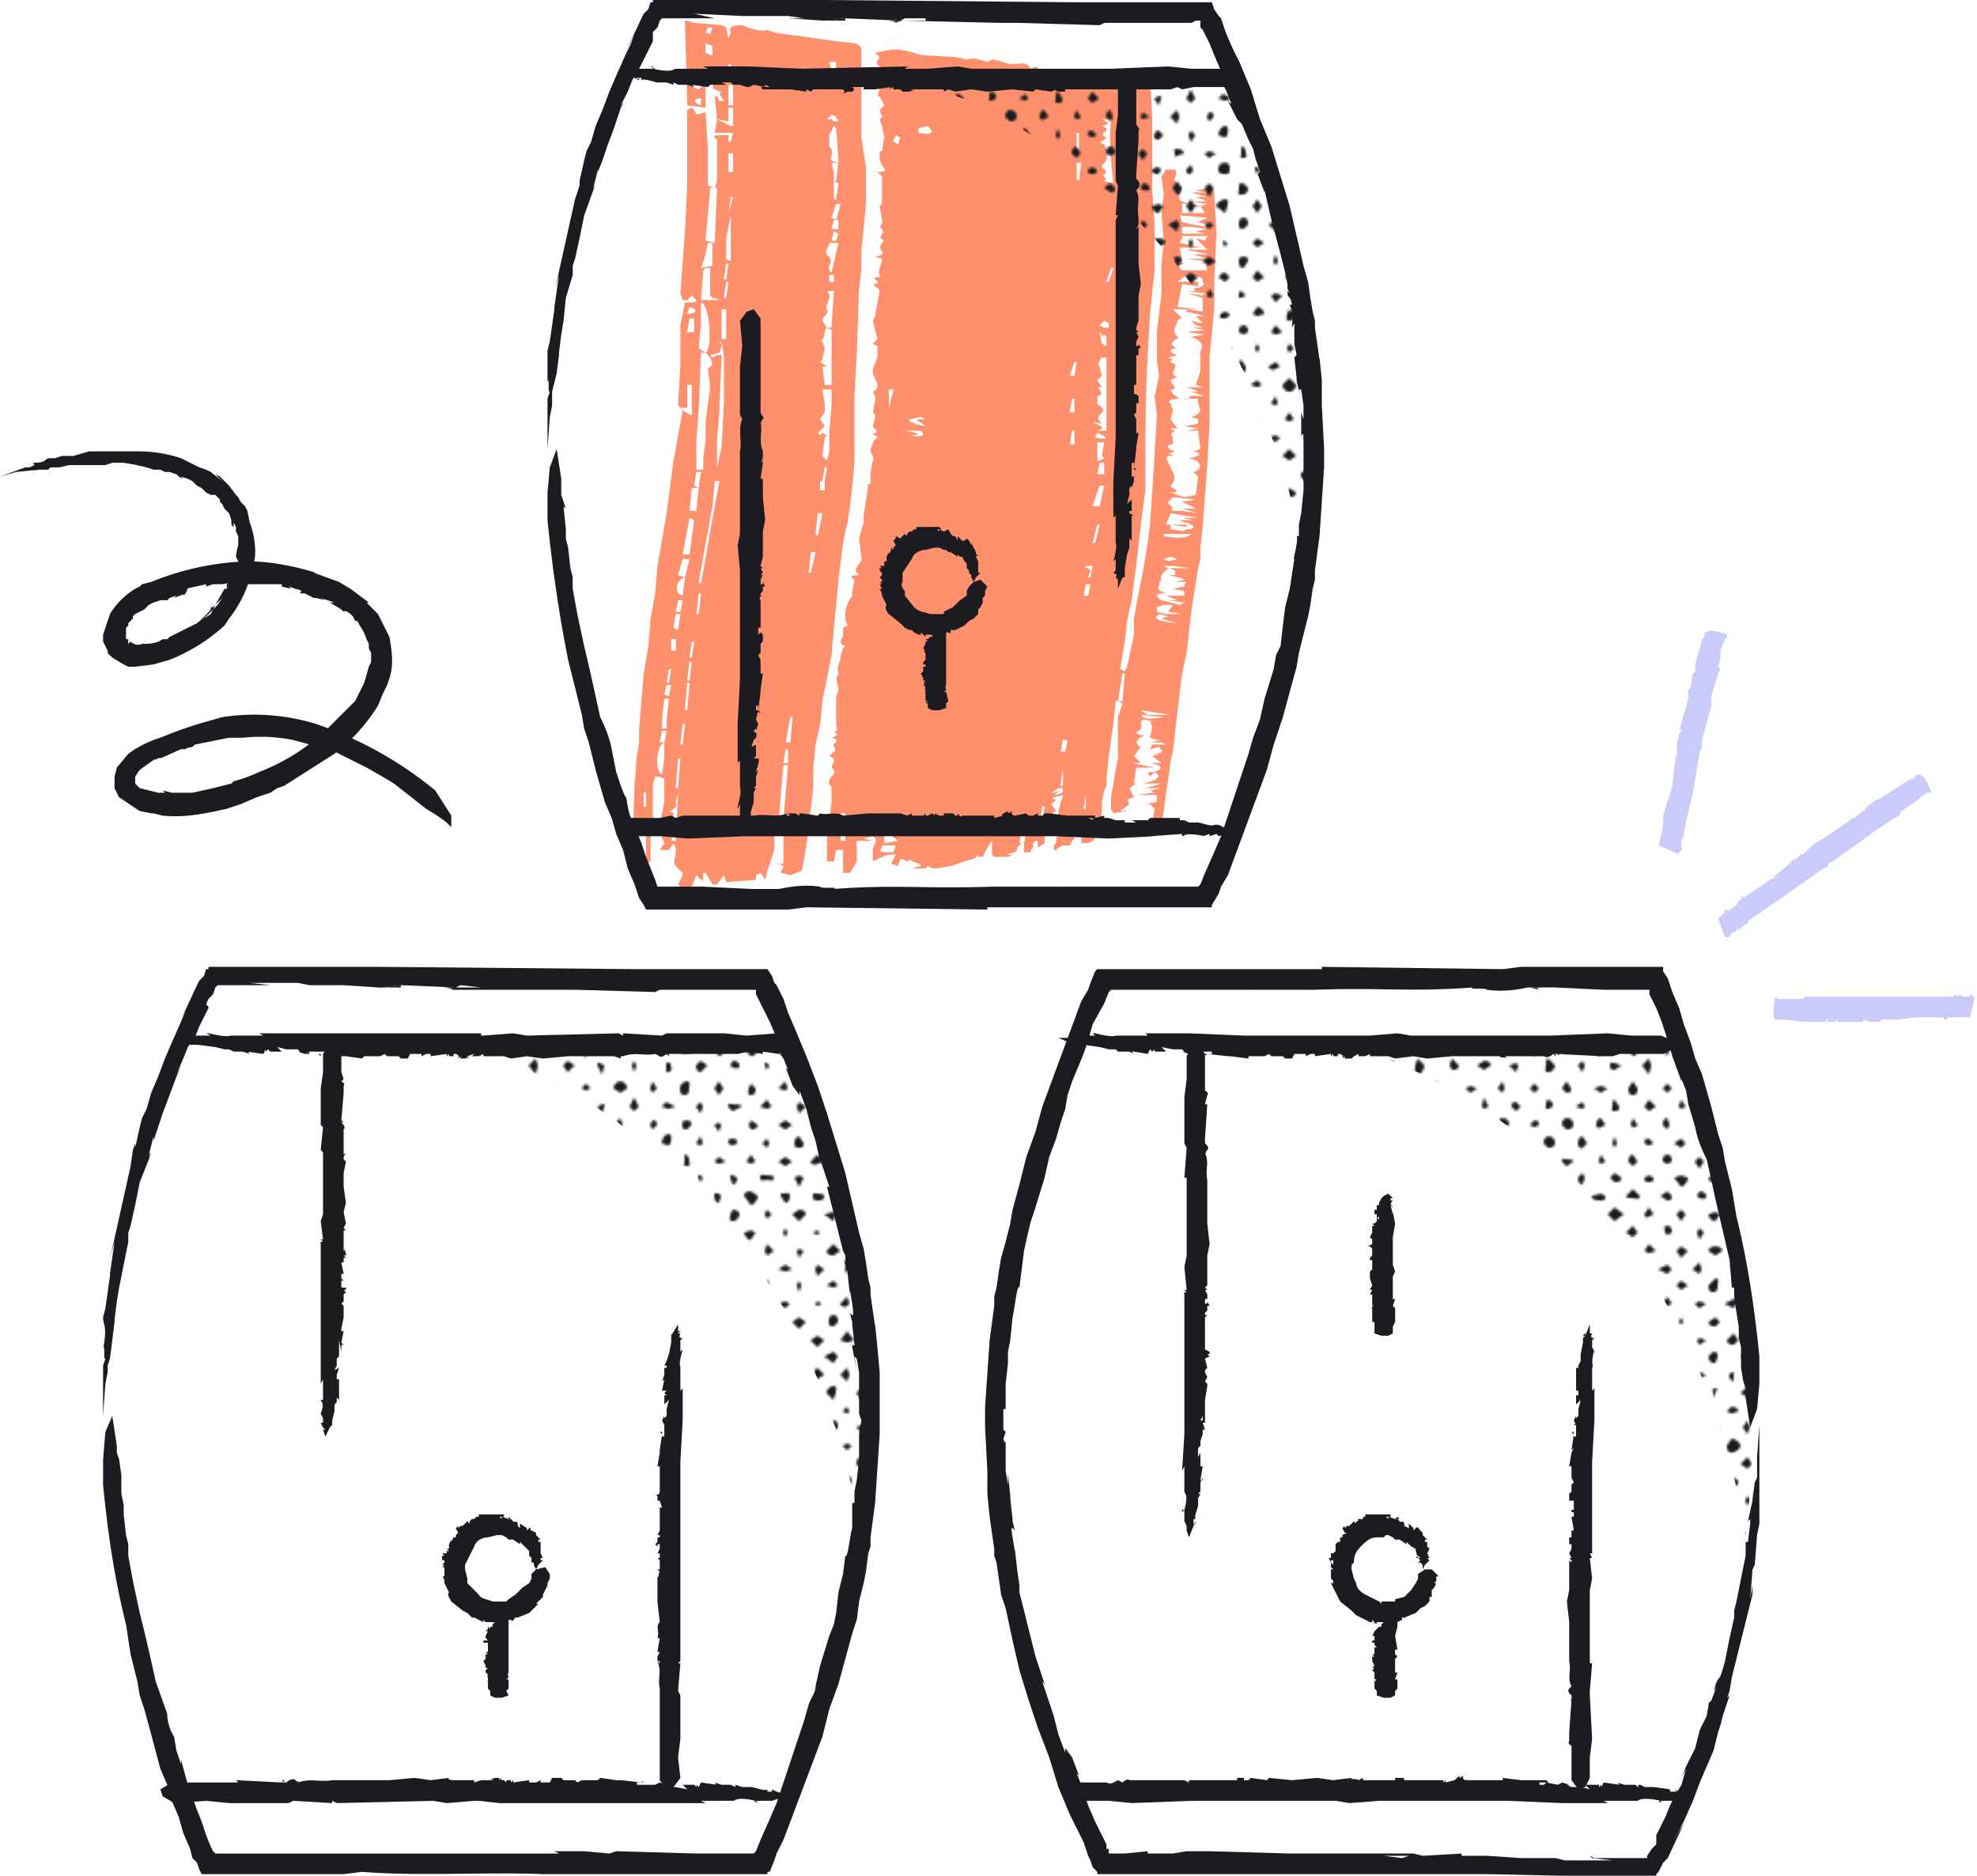 <svg version="1.1" id="Layer_1" xmlns="http://www.w3.org/2000/svg" xmlns:xlink="http://www.w3.org/1999/xlink" x="0" y="0" viewBox="0 0 863 818.7" xml:space="preserve">
  <style>
    .st0{fill:none}.st1{fill-rule:evenodd;clip-rule:evenodd;fill:#1c1c20}.st2{fill:#ff906d}.st3{fill:#1c1c20}.st7{fill:#cacbfb}
  </style>
  <pattern x="-141.2" y="950.9" width="242.7" height="219.1" patternUnits="userSpaceOnUse" id="SVGID_1_" viewBox="0 -219.1 242.7 219.1" overflow="visible">
    <path class="st0" d="M0-219h243V0H0z"/>
    <path class="st0" d="M0-219h243V0H0z"/>
    <path class="st0" d="M0-219h243V0H0z"/>
    <path class="st1" d="M62-215l-2 2-2-2 2-2 2 2zM76-215c0 1 0 2-2 2l-2-2 2-3 2 3zM92-215l-3 2-3-2 3-1 3 1zM105-215c0 1 0 3-2 3s-2-2-2-3l2-3 2 3zM120-215l-2 2-2-2 2-2 2 2zM134-215l-2 1-2-1 2-2 2 2zM150-215l-3 2-3-2c0-1 1-3 3-3s3 2 3 3zM163-215l-2 2-1-2 1-3 2 3zM177-215c0 1 0 3-2 3s-2-2-2-3 1-3 3-3 1 2 1 3zM192-215l-2 3-2-3 2-3 2 3zM206-215c0 1 0 3-2 3s-1-2-1-3l1-2 2 2zM220-215l-1 1-3-1 3-3 1 3zM235-215l-2 1-1-1 1-3 2 3zM54-207l-2 2-2-2c0-2 1-2 2-2l2 2zM68-207l-2 1c-2 0-1 0-1-1s0-3 1-3c2 1 2 1 2 3zM82-207l-1 1-3-1 3-2 1 2zM97-207c0 1 0 2-2 2s-1-1-1-2 0-3 1-3l2 3zM113-207l-3 2-2-2 2-3 3 3zM126-207l-2 1-1-1 1-3 2 3zM140-207l-1 3-2-3 2-1c2 0 1 0 1 1zM155-207l-2 2-2-2 2-4 2 4zM171-207l-3 1-3-1 2-2 4 2zM183-207l-1 3-2-3 2-2 1 2zM200-207l-4 2-2-2c0-2 1-1 2-1s4 0 4 1zM213-207l-2 1-3-1 3-3 2 3zM228-207l-3 3-1-3 1-2 3 2zM242-207l-2 3-2-3c0-1 0-2 2-2l2 1v1zM62-199l-2 1-2-1 2-2c1 0 2 0 2 2zM77-199c0 1-1 2-3 2l-2-2c0-2 1-3 2-3 2 0 3 1 3 3zM91-199l-2 1c-1 1-2 0-2-1 0-2 1-3 2-3l2 3zM105-199l-1 1h-1l-1-1 1-3 2 3zM119-199l-1 2-2-2c0-2 1-3 2-3l1 3zM135-199l-3 1-1-1 1-2 3 2zM148-199l-1 3-3-3 3-3 1 3zM163-199l-2 2-1-2 1-2c1 0 2 0 2 2zM178-199l-2 2c-2 0-2-1-2-2s0-2 2-2 2 1 2 2zM191-199l-1 3-2-3 2-1 1 1zM207-199c0 1-1 2-3 2l-1-2 1-2 3 2zM222-199l-3 2-3-2 3-2 3 2zM236-199l-3 2c-1 1-2-1-2-2l2-3 3 3zM54-191l-2 3-2-3 2-2c1 0 2 0 2 2zM69-191c0 1-1 2-3 2l-2-2c0-2 1-3 2-3 2 0 3 1 3 3zM83-191l-2 2c-1 1-2-1-2-2 0-2 1-3 2-3l2 3zM96-191l-1 2-1-2 1-3 1 3zM112-191l-2 1-2-1c0-2 1-2 2-2l2 2zM126-191l-2 2-3-2 3-2 2 2zM141-191l-2 2c-2 0-2-1-2-2l1-2h1l2 2zM155-191l-2 3-1-3 1-2 2 2zM169-191l-1 1-3-1c0-1 1-4 3-4s1 3 1 4zM183-191l-1 1-2-1 2-3 1 3zM198-191l-2 1-2-1c0-2 1-2 2-2 2 0 2 1 2 2zM212-191l-1 2-2-2 2-2 1 2zM227-191c0 1 0 2-2 2s-2-1-2-2c0-2 1-3 2-3l2 3zM242-191l-2 1-4-1c0-1 2-3 4-3s2 2 2 3zM62-183l-2 3-2-3 2-3 2 3zM77-183l-3 2-2-2c0-2 1-1 2-1s3 0 3 1zM91-183l-2 1-1-1 1-3 2 3zM105-183l-2 2-2-2c0-2 1-3 2-3l2 3zM120-183l-2 1-2-1c0-1 0-3 2-3s2 2 2 3zM134-183l-2 3-2-3 2-2 2 2zM150-183l-3 1c-1 1-1 0-1-1s-1-2 1-2 3 1 3 2zM164-183l-3 2-2-2 2-1 3 1zM177-183c1 1 0 2-1 2-2 0-1-1-1-2v-3c2 0 2 2 2 3zM193-183l-3 1-2-1 2-2 3 2zM206-183l-2 1-2-1 2-3 2 3zM222-183l-3 2-3-2 3-2 3 2zM236-183l-3 1c-1 1-3 0-3-1l3-3 3 3zM54-176c0 2-1 1-2 1s-2 1-2-1l2-1 2 1zM68-176c0 2 0 3-2 3s-3-1-3-3l3-2 2 2zM82-176l-1 3c-1 0-2-1-2-3l2-2 1 2zM98-176c0 2-2 2-3 2l-2-2 2-2 3 2zM112-176c0 2-1 2-2 2s-2 0-2-2l2-1 2 1zM127-176c0 2-2 4-3 4l-3-4 3-1 3 1zM140-176l-1 2c-1 0-3 0-3-2l2-1h1l1 1c1 0 1 0 0 0zM154-176l-1 2c-1 0-2 0-2-2l2-2 1 2zM170-176c0 2-1 2-2 2s-3 0-3-2 1-3 3-3 2 2 2 3zM183-176l-1 2-1-2c0-2 0-1 1-1l1 1zM198-176c0 2-1 3-2 3l-1-3c0-2 0-1 1-1l2 1zM214-176c0 2-2 1-3 1s-3 1-3-1 2-1 3-1 3 0 3 1zM227-176l-2 4-2-4 2-1 2 1zM241-176c0 2 0 1-1 1s-2 1-2-1 1-1 2-1l1 1zM62-168c0 2-1 2-2 2s-3-1-3-2l3-1 2 1zM77-168c0 2-1 3-3 3-1 0-2-1-2-3l2-2c2 0 3 1 3 2zM91-168c0 2-1 2-2 2s-4 0-4-2l4-1 2 1zM106-168c0 2-2 1-3 1s-3 0-3-1l3-3 3 3zM120-168c0 2-1 2-2 2l-3-2 3-2 2 2zM135-168c0 2-2 1-3 1l-1-1 1-2c2 0 3 1 3 2zM149-168c0 2-1 3-2 3l-2-3 2-3 2 3zM163-168l-2 4-2-4 2-2 2 2zM178-168c0 2-1 3-3 3s-1-1-1-3 0-2 2-2l2 2zM191-168l-1 3c-1 0-2-1-2-3s1-1 2-1l1 1zM207-168c0 2-2 4-3 4l-3-4c0-2 2-2 3-2l3 2zM221-168c0 2-1 3-2 3l-2-3c0-2 1-1 2-1 1-1 2 0 2 1zM236-168c0 2-2 2-3 2s-2 0-2-2 1-1 2-1 3 0 3 1zM54-160l-2 3-2-3 2-2 2 2zM68-160l-2 1-3-1 3-2 2 2zM84-160l-3 2-1-2 1-2 3 2zM99-160l-4 3-3-3 3-3 4 3zM112-160l-2 1c-1 1-2 0-2-1l2-3 2 3zM126-160l-2 3-2-3 2-2 2 2zM141-160l-2 3c-2 0-3-2-3-3l3-1 2 1zM155-160l-2 3-2-3 2-3 2 3zM169-160l-1 3-4-3c0-1 2-3 4-3s1 2 1 3zM184-160l-2 3-2-3 2-3 2 3zM199-160c0 1-1 3-3 3s-1-2-1-3l1-2c2 0 3 1 3 2zM213-160l-2 2-1-2 1-2 2 2zM228-160l-3 3-3-3 3-2c2 0 3 1 3 2zM241-160l-1 3-4-3 4-1 1 1zM62-152l-2 2-1-2 1-2 2 2zM76-152l-2 1-3-1 3-3 2 3zM91-152l-2 2-1-2 1-3 2 3zM105-152l-2 2-3-2 3-3 2 3zM120-152l-2 1-1-1c0-1-1-3 1-3s2 2 2 3zM134-152l-2 3-1-3 1-2 2 2zM148-152l-1 3-4-3 4-2 1 2zM163-152l-2 2-2-2 2-1 2 1zM178-152l-2 2c-2 0-2-1-2-2s0-3 2-3 2 2 2 3zM193-152l-3 3-3-3 3-2 3 2zM206-152l-2 3c-1 1-3-2-3-3l3-1 2 1zM220-152l-1 2-1-2 1-2 1 2zM234-152l-1 1-2-1 2-1 1 1zM55-144l-3 2-2-2 2-3 3 3zM68-144c0 1 0 2-2 2s-1-1-1-2l1-1 2 1zM82-144l-1 1-1-1 1-2 1 2zM97-144l-2 3-1-3 1-2 2 2zM113-144l-3 1-2-1 2-3 3 3zM127-144l-3 3-2-3 2-2 3 2zM142-144l-3 2-3-2c0-1 1-2 3-2s3 1 3 2zM154-144l-1 3-1-3 1-2 1 2zM169-144l-1 2-1-2v-1l2 1zM185-144l-3 2-2-2 2-2 3 2zM200-144l-4 1-2-1 2-3c2 0 4 2 4 3zM214-144l-3 2-1-2 1-3 3 3zM227-144l-2 3-1-3 1-1 2 1zM243-144l-3 2c-2 0-3-1-3-2l3-3 3 3zM63-136l-3 3-1-3 1-1 3 1zM75-136c0 1 1 1-1 1s-2 0-2-1l2-1 1 1zM91-136l-2 1-2-1 2-4 2 4zM107-136l-4 2-1-2 1-2 4 2zM120-136l-2 2-4-2 4-2 2 2zM133-136l-1 2-3-2 3-3 1 3zM149-136l-2 3-1-3c0-1-1-2 1-2s2 1 2 2zM164-136l-3 2-3-2 3-2 3 2zM178-136l-2 3c-2 0-2-2-2-3s0-2 2-2 2 1 2 2zM191-136l-1 2-1-2 1-3 1 3zM206-136l-2 3-2-3 2-2 2 2zM222-136l-3 1-3-1 3-2 3 2zM236-136l-3 3-1-3 1-2 3 2zM55-129l-3 2-1-2 1-2 3 2zM69-129l-3 3-1-3 1-3 3 3zM82-129l-1 3-1-3 1-3 1 3zM96-129l-1 2-2-2 2-1 1 1zM111-129l-1 3c-2 0-3-1-3-3l3-2 1 2zM127-129l-3 2-2-2 2-2 3 2zM140-129c0 1 0 3-2 3s-2-2-2-3l3-3c2 0 1 2 1 3zM156-129l-3 3-3-3 3-2 3 2zM170-129l-2 2-3-2 2-2h1l2 2zM185-129l-3 2-2-2 2-3 3 3zM198-129l-2 1-2-1 2-2c2 0 2 1 2 2zM212-129l-1 2-1-2 1-3 1 3zM226-129l-1 3-1-3 1-2 1 2zM242-129l-2 1-3-1 3-2 2 2zM61-121l-1 2-2-2 2-3 1 3zM77-121c0 1-1 2-3 2s-1-1-1-2 0-3 1-3l3 3zM92-121l-3 3-2-3 2-3 3 3zM105-121l-2 1-2-1 2-2 2 2zM120-121l-2 1-2-1 2-3 2 3zM135-121l-3 2-2-2 2-1 3 1zM148-121l-1 2-4-2 4-2c2 0 1 1 1 2zM163-121l-2 1-1-1 1-3 2 3zM177-121l-2 1c-2 0-1 0-1-1s0-2 1-2l2 2zM193-121l-3 3-2-3 2-1 3 1zM206-121l-2 3c-1 0-2-1-2-3l2-2 2 2zM221-121l-2 2-3-2 3-1 2 1zM235-121l-2 1-1-1 1-1 2 1zM55-113l-3 3-3-3 3-1 3 1zM68-113l-2 1c-2 0 0 0 0-1s-1-2 0-2l2 2zM83-113l-2 1-2-1 2-3 2 3zM96-113l-1 3-2-3 2-3 1 3zM111-113l-1 1-3-1 3-2 1 2zM125-113l-1 1-1-1 1-2 1 2zM141-113l-2 2c-2 0-3-1-3-2l3-2 2 2zM154-113l-1 1-3-1 3-1 1 1zM170-113c0 1-1 2-3 2s-1-1-1-2l2-1 2 1zM185-113l-3 1-2-1 2-3c1 0 3 1 3 3zM199-113c0 1-1 3-3 3s-1-2-1-3l1-2 3 2zM214-113l-3 2-3-2 3-2 3 2zM228-113l-3 3-3-3 3-2 3 2zM242-113l-2 2c-2 0-2-1-2-2s0-3 2-3 2 2 2 3zM61-105l-1 3-1-3 1-2 1 2zM76-105l-2 1-2-1 2-2 2 2zM91-105l-2 2-3-2c0-1 1-3 3-3s2 2 2 3zM106-105l-3 1-1-1 1-3 3 3zM120-105l-2 1-2-1 2-1 2 1zM135-105l-3 2-1-2 1-1 3 1zM149-105l-2 2c-2 0-3-1-3-2l3-3 2 3zM162-105l-1 2-2-2 2-3 1 3zM178-105l-2 1-2-1c0-1 0-3 2-3s2 2 2 3zM193-105l-3 1-2-1 2-3 3 3zM207-105c0 1-1 3-3 3s-2-2-2-3l2-1 3 1zM221-105l-2 2-1-2 1-3 2 3zM236-105l-3 3-3-3 3-2 3 2zM54-98l-2 3-3-3 3-1 2 1zM69-98c0 1-1 2-3 2l-2-2 2-1 3 1zM82-98l-1 3-2-3 2-2 1 2zM99-98l-4 3-1-3 1-2 4 2zM111-98l-1 1-2-1c0-1 0-3 2-3s1 2 1 3zM126-98l-2 1-1-1 1-1 2 1zM140-98l-1 3c-2 0-3-1-3-3l2-2c2 0 2 1 2 2 1 0 1 0 0 0zM154-98l-1 3-3-3 3-3 1 3zM171-98c0 1-2 3-4 3s-3-2-3-3l3-1 4 1zM183-98l-1 2-1-2 1-2 1 2zM198-98l-2 2-1-2 1-2 2 2zM212-98l-1 3-3-3 3-1 1 1zM227-98l-2 1-1-1 1-2 2 2zM242-98l-2 3-4-3 4-2 2 2zM62-90l-2 3-1-3 1-2 2 2zM77-90c0 1-1 2-3 2l-3-2 3-2c2 0 3 1 3 2zM90-90l-1 2-3-2 3-3 1 3zM105-90l-2 3-1-3 1-2 2 2zM119-90l-1 2-3-2 3-2 1 2zM135-90l-3 2-2-2 2-1 3 1zM147-90v3c-2-1-2-2-2-3l1-1c2 0 1 0 1 1zM164-90c0 2-1 3-3 3l-2-3 2-1 3 1zM177-90c0 1 0 3-2 3s-1-2-1-3 0-3 1-3l2 3zM192-90l-2 1c-1 1-3 0-3-1l3-2 2 2zM205-90c0 1 1 3-1 3s-1-2-1-3 0-2 1-2l1 2zM220-90l-1 1-3-1 3-1 1 1zM236-90l-3 2-3-2 3-3 3 3zM53-82l-1 2-2-2 2-2 1 2zM68-82c0 1 0 2-2 2l-1-2 1-1 2 1zM82-82l-1 2-2-2 2-1 1 1zM96-82l-1 2-3-2 3-3 1 3zM112-82l-2 1-1-1 1-2 2 2zM126-82l-2 3-3-3 3-1 2 1zM139-82v2l-1-2c0-1-1-2 1-2s0 1 0 2zM156-82l-3 2-3-2 3-3 3 3zM169-82c0 1 0 2-2 2s-1-1-1-2l2-2c2 0 1 1 1 2zM184-82l-2 1-3-1 3-2 2 2zM199-82c0 1-1 3-3 3s-3-2-3-3l3-3 3 3zM214-82l-3 2-1-2 1-3 3 3zM227-82l-2 3-2-3 2-3 2 3zM241-82l-1 3-3-3c0-1 1-3 3-3s1 2 1 3zM61-74l-1 1-1-1 1-2 1 2zM77-74l-3 1-3-1 3-3 3 3zM92-74l-3 3-3-3 3-2 3 2zM106-74l-3 2-2-2 2-2 3 2zM119-74l-1 2c-2 0-3-1-3-2l3-1 1 1zM134-74l-2 3-3-3 3-1 2 1zM149-74l-3 1-2-1 2-2c2 0 3 1 3 2zM164-74l-3 3-2-3 2-3 3 3zM177-74l-1 2-2-2c0-1 0-2 2-2l1 2zM191-74l-1 1-2-1 2-3 1 3zM208-74l-4 2-1-2 1-2 4 2zM220-74l-1 2-3-2 3-2 1 2zM236-74l-3 2-3-2 3-1 3 1zM54-67l-2 2-1-2 1-1 2 1zM70-67l-4 2-2-2 2-2 4 2zM84-67l-3 1-2-1 2-2 3 2zM96-67l-1 3-3-3 3-2 1 2zM111-67l-1 2-2-2 2-3 1 3zM126-67l-2 2-2-2 2-1 2 1zM141-67l-2 3-4-3 4-1 2 1zM154-67l-1 3-2-3 2-3 1 3zM168-67c0 1 1 2-1 2s-2-1-2-2l2-3 1 3zM185-67l-3 2-3-2 3-2 3 2zM198-67l-2 1-2-1 2-3 2 3zM213-67l-2 1-3-1 3-1 2 1zM227-67l-2 3-1-3 1-3 2 3zM242-67l-2 2-4-2c0-1 2-3 4-3s2 2 2 3zM63-59l-3 3-1-3 1-1 3 1zM76-59l-2 1-3-1 3-3 2 3zM91-59l-2 2-1-2 1-3 2 3zM105-59l-2 3-2-3 2-3 2 3zM121-59l-3 1-2-1 2-1 3 1zM134-59l-2 1-3-1 3-1 2 1zM150-59c0 1-2 3-4 3s-2-2-2-3l2-3c2 0 4 2 4 3zM164-59l-3 3-1-3 1-1 3 1zM177-59l-2 1-3-1 3-2 2 2zM192-59l-2 2-3-2 3-1 2 1zM208-59l-4 2-2-2 2-2 4 2zM222-59l-3 2-1-2 1-2 3 2zM235-59l-2 2-3-2 3-1 2 1zM54-51l-2 1-2-1 2-2c1 0 2 0 2 2zM69-51c0 1-1 3-3 3s-3-2-3-3l3-2c1 0 3 0 3 2zM83-51l-2 3-1-3 1-3c1 0 2 1 2 3zM97-51l-2 2-2-2c0-2 1-3 2-3l2 3zM112-51l-2 2-3-2c0-2 1-3 3-3l2 3zM126-51l-2 2-2-2 2-2 2 2zM141-51l-2 2c-2 0-3-1-3-2 0-2 1-3 3-3 1 0 2 1 2 3zM155-51l-2 2-3-2 3-3 2 3zM170-51l-3 1-2-1c0-2 1-3 2-3 2 0 3 2 3 3zM184-51l-2 2-2-2 2-2 2 2zM199-51l-3 2-3-2 3-3 3 3zM213-51l-2 2-2-2 2-1 2 1zM228-51l-3 2-3-2 3-3c2 0 3 1 3 3zM241-51l-1 2-2-2c0-1 0-3 2-3s1 2 1 3zM62-43l-2 2-3-2 3-3c1 0 2 1 2 3zM76-43l-2 1c-2 0-1 0-1-1l1-2c1 0 2 0 2 2zM92-43l-3 3-1-3 1-1c1 0 3-1 3 1zM106-43l-3 3-2-3 2-2 3 2zM119-43l-1 2c-2 0-3-1-3-2l3-3 1 3zM134-43l-2 3-2-3 2-3 2 3zM149-43c0 1-1 2-3 2l-1-2 1-2c2 0 3 1 3 2zM163-43l-2 1-2-1 2-2 2 2zM178-43c0 1-1 2-3 2l-2-2 2-3 3 3zM193-43l-3 1-2-1c0-2 1-2 2-2l3 2zM207-43c0 1-1 3-3 3s-3-2-3-3l3-3 3 3zM221-43l-2 2-3-2 3-1 2 1zM235-43l-2 1-1-1 1-3 2 3zM55-35l-3 1-3-1 3-2c1 0 3 0 3 2zM68-35c0 1 0 3-2 3s-3-2-3-3l3-3c1 0 2 1 2 3zM82-35l-1 2-2-2 2-1c1 0 1-1 1 1zM97-35c0 1 0 2-2 2l-1-2 1-4 2 4zM112-35l-2 1-4-1 4-3c1 0 2 1 2 3zM127-35l-3 1-2-1 2-2 3 2zM141-35l-2 3-4-3 4-2c2 0 2 1 2 2zM155-35l-2 2-1-2 1-2 2 2zM169-35l-2 2-1-2 1-3 2 3zM184-35l-2 1-1-1 1-3c1 0 2 1 2 3zM199-35c0 1-1 2-3 2l-1-2 1-2 3 2zM214-35l-3 3-3-3 3-4 3 4zM227-35l-2 1-3-1 3-2 2 1v1zM243-35l-3 1c-1 1-2 0-2-1s0-3 2-3l3 3zM62-27l-2 1-3-1 3-2c1 0 2 0 2 2zM77-27l-3 1c-1 1-1 0-1-1l1-1c1 0 3-1 3 1zM92-27l-3 2-3-2 3-3c1 0 3 1 3 3zM106-27c0 1-1 2-3 2l-3-2 3-2 3 2zM121-27l-3 1-2-1 2-3 3 3zM135-27l-3 2-2-2 2-4 3 4zM148-27l-2 1-2-1 2-3c2 0 2 2 2 3zM162-27l-1 2-3-2c0-2 2-3 3-3l1 3zM178-27l-3 1-3-1 3-1 3 1zM193-27l-3 1-3-1 3-3 3 3zM207-27l-3 1-1-1 1-3 3 3zM221-27l-2 3-3-3c0-2 1-3 3-3l2 3zM235-27l-2 3-3-3 3-3 2 3zM53-20l-1 2c-1 0-2 0-2-2l2-1 1 1zM67-20c0 2 0 1-1 1s-3 1-3-1 2-2 3-2l1 2zM83-20c0 2-1 1-2 1l-2-1 2-1 2 1zM98-20c0 2-2 2-3 2l-2-2 2-2c2 0 3 1 3 2zM111-20l-1 3-3-3c0-1 1-2 3-2l1 2zM126-20c0 2-1 2-2 2l-2-2 2-3 2 3zM141-20l-2 2-3-2 3-1 2 1zM154-20l-1 2c-1 0-3 0-3-2s2-1 3-1l1 1zM171-20c0 2-2 3-4 3s-1-2-1-3 0-2 1-2l4 2zM183-20l-1 3-2-3 2-2 1 2zM198-20c0 2-1 2-2 2s-2-1-2-2l2-1 2 1zM213-20c0 2-1 1-2 1l-2-1 1-1h1c1-1 1 0 1 1h1zM227-20c0 2-1 1-2 1s-3 1-3-1 2-1 3-1 2 0 2 1zM241-20l-1 2c-1 0-3 0-3-2s1-1 3-1 1 0 1 1zM63-12l-3 3c-1 0-2-1-2-3s1-1 2-1 3 0 3 1zM75-12c0 2 1 2-1 2s-1 0-1-2 0-2 1-2l1 2zM90-12l-1 3c-2 0-3-1-3-3l3-1 1 1zM105-12c0 2-1 3-2 3l-2-3 2-2 2 2zM119-12l-1 3-2-3c0-1 0-2 2-2s1 1 1 2zM133-12l-1 4-2-4c0-2 1-2 2-2l1 2zM148-12c0 2 0 1-1 1s-2 1-2-1c0-1 0-2 2-2l1 2zM162-12l-1 2c-1 0-2 0-2-2s1-3 2-3l1 3zM178-12c0 2-1 2-3 2s-1 0-1-2 0-1 2-1 2 0 2 1zM192-12c0 2-1 3-2 3l-2-3 2-2 2 2zM207-12c0 2-2 3-3 3l-3-3 3-1 3 1zM222-12c0 2-2 3-3 3l-2-3c0-2 0-2 2-2s3 1 3 2zM236-12c0 2-2 2-3 2l-3-2c0-2 2-3 3-3l3 3zM53-5l-1 3-3-3 3-1 1 1zM69-5c0 1-1 3-3 3s-1-2-1-3 0-3 1-3l3 3zM82-5l-1 3-2-3 2-2 1 2zM98-5l-3 2c-1 0-2 0-2-2s1-1 2-1l3 1zM111-5l-1 4-3-4 3-3 1 3zM127-5l-3 3-2-3 2-2 3 2zM140-5l-1 4-2-4c0-2 0-1 1-1l2 1zM154-5l-1 3-1-3 1-2 1 2zM169-5c1 2 0 3-2 3v-3-1c1-1 2 0 2 1zM185-5l-3 3c-1 0-2-1-2-3l2-2 3 2zM199-5c0 2-2 1-3 1l-1-1 1-2c2 0 3 1 3 2zM212-5l-1 2-1-2c0-2 0-1 1-1l1 1zM228-5c0 2-2 2-3 2s-2 0-2-2l2-2c2 0 2 1 3 2zM242-5c0 2-1 2-2 2l-2-2c0-2 0-2 2-2s2 1 2 2zM5-215l-2 3-2-3 2-2 2 2zM20-215c0 1-1 3-3 3s-2-2-2-3l2-3 3 3zM35-215l-3 2-2-2 2-1 3 1zM47-215l-1 2-2-2 2-3 1 3zM11-207l-2 1-2-1c0-1 1-2 3-2s1 0 1 2zM25-207l-1 2-3-2c1-2 2-2 3-2l1 2zM40-207l-2 1-1-1 1-4 2 4zM5-199l-2 3-2-3 2-3c1 0 2 1 2 3zM20-199l-3 2-1-2 1-2c1 0 3 0 3 2zM33-199l-1 2-3-2c1-2 2-1 3-1s1-1 1 1zM49-199l-2 1h-1l-2-1c0-2 1-3 2-3 2 0 3 1 3 3zM12-191c0 1-1 2-3 2s-2-1-2-2c0-2 1-3 3-3s2 1 2 3zM25-191l-1 1-1-1 1-1c1 0 1-1 1 1zM40-191c0 1 0 2-2 2s-1-1-1-2l1-2c1 0 2 0 2 2zM4-183l-1 1-1-1 1-3 1 3zM19-183c0 1 0 2-2 2s-1-1-1-2 0-4 1-4l2 4zM33-183l-1 2-3-2c0-2 2-3 3-3l1 3zM48-183l-2 3-1-3 1-3c1 0 2 1 2 3zM10-176c0 2 1 3-1 3s-1-2-1-3l1-2c2 0 1 1 1 2zM27-176c0 2-2 3-3 3l-3-3 3-2 3 2zM41-176c0 2-1 2-3 2s-2 0-2-2l2-1 3 1zM4-168l-1 2c-1 0-3 0-3-2l3-1 1 1zM20-168c0 2-1 1-3 1s-1 1-1-1l1-2c2 0 3 1 3 2zM33-168l-1 3-2-3 2-1 1 1zM50-168c0 2-2 3-4 3s-2-2-2-3l2-3 4 3zM11-160l-2 1c-2 0-1 0-1-1l1-2 2 2zM25-160l-1 2-1-2 1-1 1 1zM41-160l-3 1-1-1 1-1 3 1zM6-152l-3 3-2-3 2-1 3 1zM20-152c0 1-1 2-3 2s-1-1-1-2l1-2 3 2zM33-152l-1 1-2-1 2-2 1 2zM48-152l-2 3-1-3 1-2 2 2zM11-144l-2 1-2-1 2-3 2 3zM27-144l-3 1-2-1 2-4 3 4zM40-144c0 1 0 2-2 2s-1-1-1-2l1-2 2 2zM4-136l-1 2-1-2 1-4 1 4zM21-136l-4 2c-2 0-1-1-1-2-1-1 0-2 1-3v1l4 2zM34-136l-2 3-2-3 2-1 2 1zM48-136l-2 2-2-2 2-1 2 1zM11-129c0 1 0 3-2 3s-1-2-1-3l1-1 2 1zM27-129l-3 1-3-1 3-2 3 2zM41-129l-3 1-2-1 2-3 3 3zM4-121l-1 1c-1 1-3 0-3-1l3-3 1 3zM19-121l-2 2-2-2 2-3 2 3zM33-121l-1 3-3-3 3-3 1 3zM49-121c0 1-1 3-3 3l-2-3 2-3 3 3zM12-113c0 1-1 3-3 3s-3-2-3-3l3-2 3 2zM26-113l-2 3-3-3 3-3 2 3zM40-113l-2 1-2-1 2-3 2 3zM6-105l-3 1-3-1 3-4 3 4zM20-105l-3 3-1-3 1-4 3 4zM34-105l-2 2c-1 1-2-1-2-2l2-2 2 2zM49-105l-3 3-2-3 2-3 3 3zM11-98c0 1 0 2-2 2l-2-2 2-1 2 1zM26-98l-2 3c-2 0-3-2-3-3l3-3 2 3zM41-98l-3 2-3-2 3-1 3 1zM4-90l-1 3-3-3 3-3 1 3zM20-90c0 1-1 2-3 2l-2-2 2-3 3 3zM33-90l-1 3-3-3 3-1 1 1zM49-90l-3 2-2-2 2-1 3 1zM10-82l-1 3-2-3 2-2 1 2zM25-82l-1 1-2-1 2-2 1 2zM40-82l-2 1-2-1 2-2 2 2zM4-74l-1 1-2-1 2-2 1 2zM21-74l-4 1c-2 0-1 0-1-1l1-1 4 1zM34-74l-2 3-1-3 1-3 2 3zM49-74l-3 1-3-1 3-2 3 2zM12-67c0 1-1 2-3 2l-2-2 2-1 3 1zM26-67l-2 1-3-1 3-2 2 2zM40-67l-2 3-2-3 2-2 2 2zM5-59l-2 2-2-2 2-1 2 1zM20-59l-3 1c-2 1-1 0-1-1s0-3 1-3c2 0 3 2 3 3zM34-59l-2 2-2-2 2-3 2 3zM47-59l-1 1c-1 1-2 0-2-1l2-2 1 2zM12-51c0 1-1 2-3 2l-2-2c0-2 1-3 2-3l3 3zM26-51l-2 1-3-1 3-2c1 0 2 0 2 2zM39-51l-1 2-2-2 2-2 1 2zM5-43l-2 2-2-2 2-3c1 0 2 1 2 3zM20-43c0 1-1 2-3 2l-1-2 1-1c1 0 3-1 3 1zM34-43l-2 1-3-1 3-3c1 0 2 1 2 3zM48-43l-2 2-3-2 3-3c2 0 2 1 2 3zM10-35c0 1 1 2-1 2s-3-1-3-2l3-2 1 2zM25-35l-1 3-1-3 1-3 1 3zM40-35l-2 2-2-2c0-2 1-3 2-3s2 1 2 3zM4-27l-1 2-1-2 1-4 1 4zM20-27c0 1-1 3-3 3s-2-2-2-3l2-3c1 0 3 1 3 3zM33-27l-1 2-2-2 2-3 1 3zM48-27l-2 2-2-2 2-1c1 0 2-1 2 1zM12-20c0 2-2 1-3 1s-3 0-3-1l3-2c2 0 3 1 3 2zM27-20c0 2-2 3-3 3-2 0-3-1-3-3l3-2 3 2zM41-20c0 2-2 2-3 2l-2-2 2-1 3 1zM5-12l-2 2-1-2 1-2 2 2zM20-12c0 2-1 1-3 1s-3 0-3-1l3-1 3 1zM35-12c0 2-2 2-3 2s-3-1-3-2l3-2 3 2zM48-12c0 2-1 2-2 2l-1-2c0-2 0-1 1-1l2 1zM12-5c0 1-1 4-3 4S8-3 8-5l1-3 3 3zM27-5c0 2-2 2-3 2l-1-2 1-3 3 3zM41-5l-3 2-3-2 3-2c2 0 3 1 3 2z"/>
  </pattern>
  <pattern x="-141.2" y="950.9" width="242.7" height="219.1" patternUnits="userSpaceOnUse" id="SVGID_2_" viewBox="0 -219.1 242.7 219.1" overflow="visible">
    <path class="st0" d="M0-219h243V0H0z"/>
    <path class="st0" d="M0-219h243V0H0z"/>
    <path class="st0" d="M0-219h243V0H0z"/>
    <path class="st1" d="M62-215l-2 2-2-2 2-2 2 2zM76-215c0 1 0 2-2 2l-2-2 2-3 2 3zM92-215l-3 2-3-2 3-1 3 1zM105-215c0 1 0 3-2 3s-2-2-2-3l2-3 2 3zM120-215l-2 2-2-2 2-2 2 2zM134-215l-2 1-2-1 2-2 2 2zM150-215l-3 2-3-2c0-1 1-3 3-3s3 2 3 3zM163-215l-2 2-1-2 1-3 2 3zM177-215c0 1 0 3-2 3s-2-2-2-3 1-3 3-3 1 2 1 3zM192-215l-2 3-2-3 2-3 2 3zM206-215c0 1 0 3-2 3s-1-2-1-3l1-2 2 2zM220-215l-1 1-3-1 3-3 1 3zM235-215l-2 1-1-1 1-3 2 3zM54-207l-2 2-2-2c0-2 1-2 2-2l2 2zM68-207l-2 1c-2 0-1 0-1-1s0-3 1-3c2 1 2 1 2 3zM82-207l-1 1-3-1 3-2 1 2zM97-207c0 1 0 2-2 2s-1-1-1-2 0-3 1-3l2 3zM113-207l-3 2-2-2 2-3 3 3zM126-207l-2 1-1-1 1-3 2 3zM140-207l-1 3-2-3 2-1c2 0 1 0 1 1zM155-207l-2 2-2-2 2-4 2 4zM171-207l-3 1-3-1 2-2 4 2zM183-207l-1 3-2-3 2-2 1 2zM200-207l-4 2-2-2c0-2 1-1 2-1s4 0 4 1zM213-207l-2 1-3-1 3-3 2 3zM228-207l-3 3-1-3 1-2 3 2zM242-207l-2 3-2-3c0-1 0-2 2-2l2 1v1zM62-199l-2 1-2-1 2-2c1 0 2 0 2 2zM77-199c0 1-1 2-3 2l-2-2c0-2 1-3 2-3 2 0 3 1 3 3zM91-199l-2 1c-1 1-2 0-2-1 0-2 1-3 2-3l2 3zM105-199l-1 1h-1l-1-1 1-3 2 3zM119-199l-1 2-2-2c0-2 1-3 2-3l1 3zM135-199l-3 1-1-1 1-2 3 2zM148-199l-1 3-3-3 3-3 1 3zM163-199l-2 2-1-2 1-2c1 0 2 0 2 2zM178-199l-2 2c-2 0-2-1-2-2s0-2 2-2 2 1 2 2zM191-199l-1 3-2-3 2-1 1 1zM207-199c0 1-1 2-3 2l-1-2 1-2 3 2zM222-199l-3 2-3-2 3-2 3 2zM236-199l-3 2c-1 1-2-1-2-2l2-3 3 3zM54-191l-2 3-2-3 2-2c1 0 2 0 2 2zM69-191c0 1-1 2-3 2l-2-2c0-2 1-3 2-3 2 0 3 1 3 3zM83-191l-2 2c-1 1-2-1-2-2 0-2 1-3 2-3l2 3zM96-191l-1 2-1-2 1-3 1 3zM112-191l-2 1-2-1c0-2 1-2 2-2l2 2zM126-191l-2 2-3-2 3-2 2 2zM141-191l-2 2c-2 0-2-1-2-2l1-2h1l2 2zM155-191l-2 3-1-3 1-2 2 2zM169-191l-1 1-3-1c0-1 1-4 3-4s1 3 1 4zM183-191l-1 1-2-1 2-3 1 3zM198-191l-2 1-2-1c0-2 1-2 2-2 2 0 2 1 2 2zM212-191l-1 2-2-2 2-2 1 2zM227-191c0 1 0 2-2 2s-2-1-2-2c0-2 1-3 2-3l2 3zM242-191l-2 1-4-1c0-1 2-3 4-3s2 2 2 3zM62-183l-2 3-2-3 2-3 2 3zM77-183l-3 2-2-2c0-2 1-1 2-1s3 0 3 1zM91-183l-2 1-1-1 1-3 2 3zM105-183l-2 2-2-2c0-2 1-3 2-3l2 3zM120-183l-2 1-2-1c0-1 0-3 2-3s2 2 2 3zM134-183l-2 3-2-3 2-2 2 2zM150-183l-3 1c-1 1-1 0-1-1s-1-2 1-2 3 1 3 2zM164-183l-3 2-2-2 2-1 3 1zM177-183c1 1 0 2-1 2-2 0-1-1-1-2v-3c2 0 2 2 2 3zM193-183l-3 1-2-1 2-2 3 2zM206-183l-2 1-2-1 2-3 2 3zM222-183l-3 2-3-2 3-2 3 2zM236-183l-3 1c-1 1-3 0-3-1l3-3 3 3zM54-176c0 2-1 1-2 1s-2 1-2-1l2-1 2 1zM68-176c0 2 0 3-2 3s-3-1-3-3l3-2 2 2zM82-176l-1 3c-1 0-2-1-2-3l2-2 1 2zM98-176c0 2-2 2-3 2l-2-2 2-2 3 2zM112-176c0 2-1 2-2 2s-2 0-2-2l2-1 2 1zM127-176c0 2-2 4-3 4l-3-4 3-1 3 1zM140-176l-1 2c-1 0-3 0-3-2l2-1h1l1 1c1 0 1 0 0 0zM154-176l-1 2c-1 0-2 0-2-2l2-2 1 2zM170-176c0 2-1 2-2 2s-3 0-3-2 1-3 3-3 2 2 2 3zM183-176l-1 2-1-2c0-2 0-1 1-1l1 1zM198-176c0 2-1 3-2 3l-1-3c0-2 0-1 1-1l2 1zM214-176c0 2-2 1-3 1s-3 1-3-1 2-1 3-1 3 0 3 1zM227-176l-2 4-2-4 2-1 2 1zM241-176c0 2 0 1-1 1s-2 1-2-1 1-1 2-1l1 1zM62-168c0 2-1 2-2 2s-3-1-3-2l3-1 2 1zM77-168c0 2-1 3-3 3-1 0-2-1-2-3l2-2c2 0 3 1 3 2zM91-168c0 2-1 2-2 2s-4 0-4-2l4-1 2 1zM106-168c0 2-2 1-3 1s-3 0-3-1l3-3 3 3zM120-168c0 2-1 2-2 2l-3-2 3-2 2 2zM135-168c0 2-2 1-3 1l-1-1 1-2c2 0 3 1 3 2zM149-168c0 2-1 3-2 3l-2-3 2-3 2 3zM163-168l-2 4-2-4 2-2 2 2zM178-168c0 2-1 3-3 3s-1-1-1-3 0-2 2-2l2 2zM191-168l-1 3c-1 0-2-1-2-3s1-1 2-1l1 1zM207-168c0 2-2 4-3 4l-3-4c0-2 2-2 3-2l3 2zM221-168c0 2-1 3-2 3l-2-3c0-2 1-1 2-1 1-1 2 0 2 1zM236-168c0 2-2 2-3 2s-2 0-2-2 1-1 2-1 3 0 3 1zM54-160l-2 3-2-3 2-2 2 2zM68-160l-2 1-3-1 3-2 2 2zM84-160l-3 2-1-2 1-2 3 2zM99-160l-4 3-3-3 3-3 4 3zM112-160l-2 1c-1 1-2 0-2-1l2-3 2 3zM126-160l-2 3-2-3 2-2 2 2zM141-160l-2 3c-2 0-3-2-3-3l3-1 2 1zM155-160l-2 3-2-3 2-3 2 3zM169-160l-1 3-4-3c0-1 2-3 4-3s1 2 1 3zM184-160l-2 3-2-3 2-3 2 3zM199-160c0 1-1 3-3 3s-1-2-1-3l1-2c2 0 3 1 3 2zM213-160l-2 2-1-2 1-2 2 2zM228-160l-3 3-3-3 3-2c2 0 3 1 3 2zM241-160l-1 3-4-3 4-1 1 1zM62-152l-2 2-1-2 1-2 2 2zM76-152l-2 1-3-1 3-3 2 3zM91-152l-2 2-1-2 1-3 2 3zM105-152l-2 2-3-2 3-3 2 3zM120-152l-2 1-1-1c0-1-1-3 1-3s2 2 2 3zM134-152l-2 3-1-3 1-2 2 2zM148-152l-1 3-4-3 4-2 1 2zM163-152l-2 2-2-2 2-1 2 1zM178-152l-2 2c-2 0-2-1-2-2s0-3 2-3 2 2 2 3zM193-152l-3 3-3-3 3-2 3 2zM206-152l-2 3c-1 1-3-2-3-3l3-1 2 1zM220-152l-1 2-1-2 1-2 1 2zM234-152l-1 1-2-1 2-1 1 1zM55-144l-3 2-2-2 2-3 3 3zM68-144c0 1 0 2-2 2s-1-1-1-2l1-1 2 1zM82-144l-1 1-1-1 1-2 1 2zM97-144l-2 3-1-3 1-2 2 2zM113-144l-3 1-2-1 2-3 3 3zM127-144l-3 3-2-3 2-2 3 2zM142-144l-3 2-3-2c0-1 1-2 3-2s3 1 3 2zM154-144l-1 3-1-3 1-2 1 2zM169-144l-1 2-1-2v-1l2 1zM185-144l-3 2-2-2 2-2 3 2zM200-144l-4 1-2-1 2-3c2 0 4 2 4 3zM214-144l-3 2-1-2 1-3 3 3zM227-144l-2 3-1-3 1-1 2 1zM243-144l-3 2c-2 0-3-1-3-2l3-3 3 3zM63-136l-3 3-1-3 1-1 3 1zM75-136c0 1 1 1-1 1s-2 0-2-1l2-1 1 1zM91-136l-2 1-2-1 2-4 2 4zM107-136l-4 2-1-2 1-2 4 2zM120-136l-2 2-4-2 4-2 2 2zM133-136l-1 2-3-2 3-3 1 3zM149-136l-2 3-1-3c0-1-1-2 1-2s2 1 2 2zM164-136l-3 2-3-2 3-2 3 2zM178-136l-2 3c-2 0-2-2-2-3s0-2 2-2 2 1 2 2zM191-136l-1 2-1-2 1-3 1 3zM206-136l-2 3-2-3 2-2 2 2zM222-136l-3 1-3-1 3-2 3 2zM236-136l-3 3-1-3 1-2 3 2zM55-129l-3 2-1-2 1-2 3 2zM69-129l-3 3-1-3 1-3 3 3zM82-129l-1 3-1-3 1-3 1 3zM96-129l-1 2-2-2 2-1 1 1zM111-129l-1 3c-2 0-3-1-3-3l3-2 1 2zM127-129l-3 2-2-2 2-2 3 2zM140-129c0 1 0 3-2 3s-2-2-2-3l3-3c2 0 1 2 1 3zM156-129l-3 3-3-3 3-2 3 2zM170-129l-2 2-3-2 2-2h1l2 2zM185-129l-3 2-2-2 2-3 3 3zM198-129l-2 1-2-1 2-2c2 0 2 1 2 2zM212-129l-1 2-1-2 1-3 1 3zM226-129l-1 3-1-3 1-2 1 2zM242-129l-2 1-3-1 3-2 2 2zM61-121l-1 2-2-2 2-3 1 3zM77-121c0 1-1 2-3 2s-1-1-1-2 0-3 1-3l3 3zM92-121l-3 3-2-3 2-3 3 3zM105-121l-2 1-2-1 2-2 2 2zM120-121l-2 1-2-1 2-3 2 3zM135-121l-3 2-2-2 2-1 3 1zM148-121l-1 2-4-2 4-2c2 0 1 1 1 2zM163-121l-2 1-1-1 1-3 2 3zM177-121l-2 1c-2 0-1 0-1-1s0-2 1-2l2 2zM193-121l-3 3-2-3 2-1 3 1zM206-121l-2 3c-1 0-2-1-2-3l2-2 2 2zM221-121l-2 2-3-2 3-1 2 1zM235-121l-2 1-1-1 1-1 2 1zM55-113l-3 3-3-3 3-1 3 1zM68-113l-2 1c-2 0 0 0 0-1s-1-2 0-2l2 2zM83-113l-2 1-2-1 2-3 2 3zM96-113l-1 3-2-3 2-3 1 3zM111-113l-1 1-3-1 3-2 1 2zM125-113l-1 1-1-1 1-2 1 2zM141-113l-2 2c-2 0-3-1-3-2l3-2 2 2zM154-113l-1 1-3-1 3-1 1 1zM170-113c0 1-1 2-3 2s-1-1-1-2l2-1 2 1zM185-113l-3 1-2-1 2-3c1 0 3 1 3 3zM199-113c0 1-1 3-3 3s-1-2-1-3l1-2 3 2zM214-113l-3 2-3-2 3-2 3 2zM228-113l-3 3-3-3 3-2 3 2zM242-113l-2 2c-2 0-2-1-2-2s0-3 2-3 2 2 2 3zM61-105l-1 3-1-3 1-2 1 2zM76-105l-2 1-2-1 2-2 2 2zM91-105l-2 2-3-2c0-1 1-3 3-3s2 2 2 3zM106-105l-3 1-1-1 1-3 3 3zM120-105l-2 1-2-1 2-1 2 1zM135-105l-3 2-1-2 1-1 3 1zM149-105l-2 2c-2 0-3-1-3-2l3-3 2 3zM162-105l-1 2-2-2 2-3 1 3zM178-105l-2 1-2-1c0-1 0-3 2-3s2 2 2 3zM193-105l-3 1-2-1 2-3 3 3zM207-105c0 1-1 3-3 3s-2-2-2-3l2-1 3 1zM221-105l-2 2-1-2 1-3 2 3zM236-105l-3 3-3-3 3-2 3 2zM54-98l-2 3-3-3 3-1 2 1zM69-98c0 1-1 2-3 2l-2-2 2-1 3 1zM82-98l-1 3-2-3 2-2 1 2zM99-98l-4 3-1-3 1-2 4 2zM111-98l-1 1-2-1c0-1 0-3 2-3s1 2 1 3zM126-98l-2 1-1-1 1-1 2 1zM140-98l-1 3c-2 0-3-1-3-3l2-2c2 0 2 1 2 2 1 0 1 0 0 0zM154-98l-1 3-3-3 3-3 1 3zM171-98c0 1-2 3-4 3s-3-2-3-3l3-1 4 1zM183-98l-1 2-1-2 1-2 1 2zM198-98l-2 2-1-2 1-2 2 2zM212-98l-1 3-3-3 3-1 1 1zM227-98l-2 1-1-1 1-2 2 2zM242-98l-2 3-4-3 4-2 2 2zM62-90l-2 3-1-3 1-2 2 2zM77-90c0 1-1 2-3 2l-3-2 3-2c2 0 3 1 3 2zM90-90l-1 2-3-2 3-3 1 3zM105-90l-2 3-1-3 1-2 2 2zM119-90l-1 2-3-2 3-2 1 2zM135-90l-3 2-2-2 2-1 3 1zM147-90v3c-2-1-2-2-2-3l1-1c2 0 1 0 1 1zM164-90c0 2-1 3-3 3l-2-3 2-1 3 1zM177-90c0 1 0 3-2 3s-1-2-1-3 0-3 1-3l2 3zM192-90l-2 1c-1 1-3 0-3-1l3-2 2 2zM205-90c0 1 1 3-1 3s-1-2-1-3 0-2 1-2l1 2zM220-90l-1 1-3-1 3-1 1 1zM236-90l-3 2-3-2 3-3 3 3zM53-82l-1 2-2-2 2-2 1 2zM68-82c0 1 0 2-2 2l-1-2 1-1 2 1zM82-82l-1 2-2-2 2-1 1 1zM96-82l-1 2-3-2 3-3 1 3zM112-82l-2 1-1-1 1-2 2 2zM126-82l-2 3-3-3 3-1 2 1zM139-82v2l-1-2c0-1-1-2 1-2s0 1 0 2zM156-82l-3 2-3-2 3-3 3 3zM169-82c0 1 0 2-2 2s-1-1-1-2l2-2c2 0 1 1 1 2zM184-82l-2 1-3-1 3-2 2 2zM199-82c0 1-1 3-3 3s-3-2-3-3l3-3 3 3zM214-82l-3 2-1-2 1-3 3 3zM227-82l-2 3-2-3 2-3 2 3zM241-82l-1 3-3-3c0-1 1-3 3-3s1 2 1 3zM61-74l-1 1-1-1 1-2 1 2zM77-74l-3 1-3-1 3-3 3 3zM92-74l-3 3-3-3 3-2 3 2zM106-74l-3 2-2-2 2-2 3 2zM119-74l-1 2c-2 0-3-1-3-2l3-1 1 1zM134-74l-2 3-3-3 3-1 2 1zM149-74l-3 1-2-1 2-2c2 0 3 1 3 2zM164-74l-3 3-2-3 2-3 3 3zM177-74l-1 2-2-2c0-1 0-2 2-2l1 2zM191-74l-1 1-2-1 2-3 1 3zM208-74l-4 2-1-2 1-2 4 2zM220-74l-1 2-3-2 3-2 1 2zM236-74l-3 2-3-2 3-1 3 1zM54-67l-2 2-1-2 1-1 2 1zM70-67l-4 2-2-2 2-2 4 2zM84-67l-3 1-2-1 2-2 3 2zM96-67l-1 3-3-3 3-2 1 2zM111-67l-1 2-2-2 2-3 1 3zM126-67l-2 2-2-2 2-1 2 1zM141-67l-2 3-4-3 4-1 2 1zM154-67l-1 3-2-3 2-3 1 3zM168-67c0 1 1 2-1 2s-2-1-2-2l2-3 1 3zM185-67l-3 2-3-2 3-2 3 2zM198-67l-2 1-2-1 2-3 2 3zM213-67l-2 1-3-1 3-1 2 1zM227-67l-2 3-1-3 1-3 2 3zM242-67l-2 2-4-2c0-1 2-3 4-3s2 2 2 3zM63-59l-3 3-1-3 1-1 3 1zM76-59l-2 1-3-1 3-3 2 3zM91-59l-2 2-1-2 1-3 2 3zM105-59l-2 3-2-3 2-3 2 3zM121-59l-3 1-2-1 2-1 3 1zM134-59l-2 1-3-1 3-1 2 1zM150-59c0 1-2 3-4 3s-2-2-2-3l2-3c2 0 4 2 4 3zM164-59l-3 3-1-3 1-1 3 1zM177-59l-2 1-3-1 3-2 2 2zM192-59l-2 2-3-2 3-1 2 1zM208-59l-4 2-2-2 2-2 4 2zM222-59l-3 2-1-2 1-2 3 2zM235-59l-2 2-3-2 3-1 2 1zM54-51l-2 1-2-1 2-2c1 0 2 0 2 2zM69-51c0 1-1 3-3 3s-3-2-3-3l3-2c1 0 3 0 3 2zM83-51l-2 3-1-3 1-3c1 0 2 1 2 3zM97-51l-2 2-2-2c0-2 1-3 2-3l2 3zM112-51l-2 2-3-2c0-2 1-3 3-3l2 3zM126-51l-2 2-2-2 2-2 2 2zM141-51l-2 2c-2 0-3-1-3-2 0-2 1-3 3-3 1 0 2 1 2 3zM155-51l-2 2-3-2 3-3 2 3zM170-51l-3 1-2-1c0-2 1-3 2-3 2 0 3 2 3 3zM184-51l-2 2-2-2 2-2 2 2zM199-51l-3 2-3-2 3-3 3 3zM213-51l-2 2-2-2 2-1 2 1zM228-51l-3 2-3-2 3-3c2 0 3 1 3 3zM241-51l-1 2-2-2c0-1 0-3 2-3s1 2 1 3zM62-43l-2 2-3-2 3-3c1 0 2 1 2 3zM76-43l-2 1c-2 0-1 0-1-1l1-2c1 0 2 0 2 2zM92-43l-3 3-1-3 1-1c1 0 3-1 3 1zM106-43l-3 3-2-3 2-2 3 2zM119-43l-1 2c-2 0-3-1-3-2l3-3 1 3zM134-43l-2 3-2-3 2-3 2 3zM149-43c0 1-1 2-3 2l-1-2 1-2c2 0 3 1 3 2zM163-43l-2 1-2-1 2-2 2 2zM178-43c0 1-1 2-3 2l-2-2 2-3 3 3zM193-43l-3 1-2-1c0-2 1-2 2-2l3 2zM207-43c0 1-1 3-3 3s-3-2-3-3l3-3 3 3zM221-43l-2 2-3-2 3-1 2 1zM235-43l-2 1-1-1 1-3 2 3zM55-35l-3 1-3-1 3-2c1 0 3 0 3 2zM68-35c0 1 0 3-2 3s-3-2-3-3l3-3c1 0 2 1 2 3zM82-35l-1 2-2-2 2-1c1 0 1-1 1 1zM97-35c0 1 0 2-2 2l-1-2 1-4 2 4zM112-35l-2 1-4-1 4-3c1 0 2 1 2 3zM127-35l-3 1-2-1 2-2 3 2zM141-35l-2 3-4-3 4-2c2 0 2 1 2 2zM155-35l-2 2-1-2 1-2 2 2zM169-35l-2 2-1-2 1-3 2 3zM184-35l-2 1-1-1 1-3c1 0 2 1 2 3zM199-35c0 1-1 2-3 2l-1-2 1-2 3 2zM214-35l-3 3-3-3 3-4 3 4zM227-35l-2 1-3-1 3-2 2 1v1zM243-35l-3 1c-1 1-2 0-2-1s0-3 2-3l3 3zM62-27l-2 1-3-1 3-2c1 0 2 0 2 2zM77-27l-3 1c-1 1-1 0-1-1l1-1c1 0 3-1 3 1zM92-27l-3 2-3-2 3-3c1 0 3 1 3 3zM106-27c0 1-1 2-3 2l-3-2 3-2 3 2zM121-27l-3 1-2-1 2-3 3 3zM135-27l-3 2-2-2 2-4 3 4zM148-27l-2 1-2-1 2-3c2 0 2 2 2 3zM162-27l-1 2-3-2c0-2 2-3 3-3l1 3zM178-27l-3 1-3-1 3-1 3 1zM193-27l-3 1-3-1 3-3 3 3zM207-27l-3 1-1-1 1-3 3 3zM221-27l-2 3-3-3c0-2 1-3 3-3l2 3zM235-27l-2 3-3-3 3-3 2 3zM53-20l-1 2c-1 0-2 0-2-2l2-1 1 1zM67-20c0 2 0 1-1 1s-3 1-3-1 2-2 3-2l1 2zM83-20c0 2-1 1-2 1l-2-1 2-1 2 1zM98-20c0 2-2 2-3 2l-2-2 2-2c2 0 3 1 3 2zM111-20l-1 3-3-3c0-1 1-2 3-2l1 2zM126-20c0 2-1 2-2 2l-2-2 2-3 2 3zM141-20l-2 2-3-2 3-1 2 1zM154-20l-1 2c-1 0-3 0-3-2s2-1 3-1l1 1zM171-20c0 2-2 3-4 3s-1-2-1-3 0-2 1-2l4 2zM183-20l-1 3-2-3 2-2 1 2zM198-20c0 2-1 2-2 2s-2-1-2-2l2-1 2 1zM213-20c0 2-1 1-2 1l-2-1 1-1h1c1-1 1 0 1 1h1zM227-20c0 2-1 1-2 1s-3 1-3-1 2-1 3-1 2 0 2 1zM241-20l-1 2c-1 0-3 0-3-2s1-1 3-1 1 0 1 1zM63-12l-3 3c-1 0-2-1-2-3s1-1 2-1 3 0 3 1zM75-12c0 2 1 2-1 2s-1 0-1-2 0-2 1-2l1 2zM90-12l-1 3c-2 0-3-1-3-3l3-1 1 1zM105-12c0 2-1 3-2 3l-2-3 2-2 2 2zM119-12l-1 3-2-3c0-1 0-2 2-2s1 1 1 2zM133-12l-1 4-2-4c0-2 1-2 2-2l1 2zM148-12c0 2 0 1-1 1s-2 1-2-1c0-1 0-2 2-2l1 2zM162-12l-1 2c-1 0-2 0-2-2s1-3 2-3l1 3zM178-12c0 2-1 2-3 2s-1 0-1-2 0-1 2-1 2 0 2 1zM192-12c0 2-1 3-2 3l-2-3 2-2 2 2zM207-12c0 2-2 3-3 3l-3-3 3-1 3 1zM222-12c0 2-2 3-3 3l-2-3c0-2 0-2 2-2s3 1 3 2zM236-12c0 2-2 2-3 2l-3-2c0-2 2-3 3-3l3 3zM53-5l-1 3-3-3 3-1 1 1zM69-5c0 1-1 3-3 3s-1-2-1-3 0-3 1-3l3 3zM82-5l-1 3-2-3 2-2 1 2zM98-5l-3 2c-1 0-2 0-2-2s1-1 2-1l3 1zM111-5l-1 4-3-4 3-3 1 3zM127-5l-3 3-2-3 2-2 3 2zM140-5l-1 4-2-4c0-2 0-1 1-1l2 1zM154-5l-1 3-1-3 1-2 1 2zM169-5c1 2 0 3-2 3v-3-1c1-1 2 0 2 1zM185-5l-3 3c-1 0-2-1-2-3l2-2 3 2zM199-5c0 2-2 1-3 1l-1-1 1-2c2 0 3 1 3 2zM212-5l-1 2-1-2c0-2 0-1 1-1l1 1zM228-5c0 2-2 2-3 2s-2 0-2-2l2-2c2 0 2 1 3 2zM242-5c0 2-1 2-2 2l-2-2c0-2 0-2 2-2s2 1 2 2zM5-215l-2 3-2-3 2-2 2 2zM20-215c0 1-1 3-3 3s-2-2-2-3l2-3 3 3zM35-215l-3 2-2-2 2-1 3 1zM47-215l-1 2-2-2 2-3 1 3zM11-207l-2 1-2-1c0-1 1-2 3-2s1 0 1 2zM25-207l-1 2-3-2c1-2 2-2 3-2l1 2zM40-207l-2 1-1-1 1-4 2 4zM5-199l-2 3-2-3 2-3c1 0 2 1 2 3zM20-199l-3 2-1-2 1-2c1 0 3 0 3 2zM33-199l-1 2-3-2c1-2 2-1 3-1s1-1 1 1zM49-199l-2 1h-1l-2-1c0-2 1-3 2-3 2 0 3 1 3 3zM12-191c0 1-1 2-3 2s-2-1-2-2c0-2 1-3 3-3s2 1 2 3zM25-191l-1 1-1-1 1-1c1 0 1-1 1 1zM40-191c0 1 0 2-2 2s-1-1-1-2l1-2c1 0 2 0 2 2zM4-183l-1 1-1-1 1-3 1 3zM19-183c0 1 0 2-2 2s-1-1-1-2 0-4 1-4l2 4zM33-183l-1 2-3-2c0-2 2-3 3-3l1 3zM48-183l-2 3-1-3 1-3c1 0 2 1 2 3zM10-176c0 2 1 3-1 3s-1-2-1-3l1-2c2 0 1 1 1 2zM27-176c0 2-2 3-3 3l-3-3 3-2 3 2zM41-176c0 2-1 2-3 2s-2 0-2-2l2-1 3 1zM4-168l-1 2c-1 0-3 0-3-2l3-1 1 1zM20-168c0 2-1 1-3 1s-1 1-1-1l1-2c2 0 3 1 3 2zM33-168l-1 3-2-3 2-1 1 1zM50-168c0 2-2 3-4 3s-2-2-2-3l2-3 4 3zM11-160l-2 1c-2 0-1 0-1-1l1-2 2 2zM25-160l-1 2-1-2 1-1 1 1zM41-160l-3 1-1-1 1-1 3 1zM6-152l-3 3-2-3 2-1 3 1zM20-152c0 1-1 2-3 2s-1-1-1-2l1-2 3 2zM33-152l-1 1-2-1 2-2 1 2zM48-152l-2 3-1-3 1-2 2 2zM11-144l-2 1-2-1 2-3 2 3zM27-144l-3 1-2-1 2-4 3 4zM40-144c0 1 0 2-2 2s-1-1-1-2l1-2 2 2zM4-136l-1 2-1-2 1-4 1 4zM21-136l-4 2c-2 0-1-1-1-2-1-1 0-2 1-3v1l4 2zM34-136l-2 3-2-3 2-1 2 1zM48-136l-2 2-2-2 2-1 2 1zM11-129c0 1 0 3-2 3s-1-2-1-3l1-1 2 1zM27-129l-3 1-3-1 3-2 3 2zM41-129l-3 1-2-1 2-3 3 3zM4-121l-1 1c-1 1-3 0-3-1l3-3 1 3zM19-121l-2 2-2-2 2-3 2 3zM33-121l-1 3-3-3 3-3 1 3zM49-121c0 1-1 3-3 3l-2-3 2-3 3 3zM12-113c0 1-1 3-3 3s-3-2-3-3l3-2 3 2zM26-113l-2 3-3-3 3-3 2 3zM40-113l-2 1-2-1 2-3 2 3zM6-105l-3 1-3-1 3-4 3 4zM20-105l-3 3-1-3 1-4 3 4zM34-105l-2 2c-1 1-2-1-2-2l2-2 2 2zM49-105l-3 3-2-3 2-3 3 3zM11-98c0 1 0 2-2 2l-2-2 2-1 2 1zM26-98l-2 3c-2 0-3-2-3-3l3-3 2 3zM41-98l-3 2-3-2 3-1 3 1zM4-90l-1 3-3-3 3-3 1 3zM20-90c0 1-1 2-3 2l-2-2 2-3 3 3zM33-90l-1 3-3-3 3-1 1 1zM49-90l-3 2-2-2 2-1 3 1zM10-82l-1 3-2-3 2-2 1 2zM25-82l-1 1-2-1 2-2 1 2zM40-82l-2 1-2-1 2-2 2 2zM4-74l-1 1-2-1 2-2 1 2zM21-74l-4 1c-2 0-1 0-1-1l1-1 4 1zM34-74l-2 3-1-3 1-3 2 3zM49-74l-3 1-3-1 3-2 3 2zM12-67c0 1-1 2-3 2l-2-2 2-1 3 1zM26-67l-2 1-3-1 3-2 2 2zM40-67l-2 3-2-3 2-2 2 2zM5-59l-2 2-2-2 2-1 2 1zM20-59l-3 1c-2 1-1 0-1-1s0-3 1-3c2 0 3 2 3 3zM34-59l-2 2-2-2 2-3 2 3zM47-59l-1 1c-1 1-2 0-2-1l2-2 1 2zM12-51c0 1-1 2-3 2l-2-2c0-2 1-3 2-3l3 3zM26-51l-2 1-3-1 3-2c1 0 2 0 2 2zM39-51l-1 2-2-2 2-2 1 2zM5-43l-2 2-2-2 2-3c1 0 2 1 2 3zM20-43c0 1-1 2-3 2l-1-2 1-1c1 0 3-1 3 1zM34-43l-2 1-3-1 3-3c1 0 2 1 2 3zM48-43l-2 2-3-2 3-3c2 0 2 1 2 3zM10-35c0 1 1 2-1 2s-3-1-3-2l3-2 1 2zM25-35l-1 3-1-3 1-3 1 3zM40-35l-2 2-2-2c0-2 1-3 2-3s2 1 2 3zM4-27l-1 2-1-2 1-4 1 4zM20-27c0 1-1 3-3 3s-2-2-2-3l2-3c1 0 3 1 3 3zM33-27l-1 2-2-2 2-3 1 3zM48-27l-2 2-2-2 2-1c1 0 2-1 2 1zM12-20c0 2-2 1-3 1s-3 0-3-1l3-2c2 0 3 1 3 2zM27-20c0 2-2 3-3 3-2 0-3-1-3-3l3-2 3 2zM41-20c0 2-2 2-3 2l-2-2 2-1 3 1zM5-12l-2 2-1-2 1-2 2 2zM20-12c0 2-1 1-3 1s-3 0-3-1l3-1 3 1zM35-12c0 2-2 2-3 2s-3-1-3-2l3-2 3 2zM48-12c0 2-1 2-2 2l-1-2c0-2 0-1 1-1l2 1zM12-5c0 1-1 4-3 4S8-3 8-5l1-3 3 3zM27-5c0 2-2 2-3 2l-1-2 1-3 3 3zM41-5l-3 2-3-2 3-2c2 0 3 1 3 2z"/>
  </pattern>
  <pattern x="-141.2" y="950.9" width="242.7" height="219.1" patternUnits="userSpaceOnUse" id="SVGID_3_" viewBox="0 -219.1 242.7 219.1" overflow="visible">
    <path class="st0" d="M0-219h243V0H0z"/>
    <path class="st0" d="M0-219h243V0H0z"/>
    <path class="st0" d="M0-219h243V0H0z"/>
    <path class="st1" d="M62-215l-2 2-2-2 2-2 2 2zM76-215c0 1 0 2-2 2l-2-2 2-3 2 3zM92-215l-3 2-3-2 3-1 3 1zM105-215c0 1 0 3-2 3s-2-2-2-3l2-3 2 3zM120-215l-2 2-2-2 2-2 2 2zM134-215l-2 1-2-1 2-2 2 2zM150-215l-3 2-3-2c0-1 1-3 3-3s3 2 3 3zM163-215l-2 2-1-2 1-3 2 3zM177-215c0 1 0 3-2 3s-2-2-2-3 1-3 3-3 1 2 1 3zM192-215l-2 3-2-3 2-3 2 3zM206-215c0 1 0 3-2 3s-1-2-1-3l1-2 2 2zM220-215l-1 1-3-1 3-3 1 3zM235-215l-2 1-1-1 1-3 2 3zM54-207l-2 2-2-2c0-2 1-2 2-2l2 2zM68-207l-2 1c-2 0-1 0-1-1s0-3 1-3c2 1 2 1 2 3zM82-207l-1 1-3-1 3-2 1 2zM97-207c0 1 0 2-2 2s-1-1-1-2 0-3 1-3l2 3zM113-207l-3 2-2-2 2-3 3 3zM126-207l-2 1-1-1 1-3 2 3zM140-207l-1 3-2-3 2-1c2 0 1 0 1 1zM155-207l-2 2-2-2 2-4 2 4zM171-207l-3 1-3-1 2-2 4 2zM183-207l-1 3-2-3 2-2 1 2zM200-207l-4 2-2-2c0-2 1-1 2-1s4 0 4 1zM213-207l-2 1-3-1 3-3 2 3zM228-207l-3 3-1-3 1-2 3 2zM242-207l-2 3-2-3c0-1 0-2 2-2l2 1v1zM62-199l-2 1-2-1 2-2c1 0 2 0 2 2zM77-199c0 1-1 2-3 2l-2-2c0-2 1-3 2-3 2 0 3 1 3 3zM91-199l-2 1c-1 1-2 0-2-1 0-2 1-3 2-3l2 3zM105-199l-1 1h-1l-1-1 1-3 2 3zM119-199l-1 2-2-2c0-2 1-3 2-3l1 3zM135-199l-3 1-1-1 1-2 3 2zM148-199l-1 3-3-3 3-3 1 3zM163-199l-2 2-1-2 1-2c1 0 2 0 2 2zM178-199l-2 2c-2 0-2-1-2-2s0-2 2-2 2 1 2 2zM191-199l-1 3-2-3 2-1 1 1zM207-199c0 1-1 2-3 2l-1-2 1-2 3 2zM222-199l-3 2-3-2 3-2 3 2zM236-199l-3 2c-1 1-2-1-2-2l2-3 3 3zM54-191l-2 3-2-3 2-2c1 0 2 0 2 2zM69-191c0 1-1 2-3 2l-2-2c0-2 1-3 2-3 2 0 3 1 3 3zM83-191l-2 2c-1 1-2-1-2-2 0-2 1-3 2-3l2 3zM96-191l-1 2-1-2 1-3 1 3zM112-191l-2 1-2-1c0-2 1-2 2-2l2 2zM126-191l-2 2-3-2 3-2 2 2zM141-191l-2 2c-2 0-2-1-2-2l1-2h1l2 2zM155-191l-2 3-1-3 1-2 2 2zM169-191l-1 1-3-1c0-1 1-4 3-4s1 3 1 4zM183-191l-1 1-2-1 2-3 1 3zM198-191l-2 1-2-1c0-2 1-2 2-2 2 0 2 1 2 2zM212-191l-1 2-2-2 2-2 1 2zM227-191c0 1 0 2-2 2s-2-1-2-2c0-2 1-3 2-3l2 3zM242-191l-2 1-4-1c0-1 2-3 4-3s2 2 2 3zM62-183l-2 3-2-3 2-3 2 3zM77-183l-3 2-2-2c0-2 1-1 2-1s3 0 3 1zM91-183l-2 1-1-1 1-3 2 3zM105-183l-2 2-2-2c0-2 1-3 2-3l2 3zM120-183l-2 1-2-1c0-1 0-3 2-3s2 2 2 3zM134-183l-2 3-2-3 2-2 2 2zM150-183l-3 1c-1 1-1 0-1-1s-1-2 1-2 3 1 3 2zM164-183l-3 2-2-2 2-1 3 1zM177-183c1 1 0 2-1 2-2 0-1-1-1-2v-3c2 0 2 2 2 3zM193-183l-3 1-2-1 2-2 3 2zM206-183l-2 1-2-1 2-3 2 3zM222-183l-3 2-3-2 3-2 3 2zM236-183l-3 1c-1 1-3 0-3-1l3-3 3 3zM54-176c0 2-1 1-2 1s-2 1-2-1l2-1 2 1zM68-176c0 2 0 3-2 3s-3-1-3-3l3-2 2 2zM82-176l-1 3c-1 0-2-1-2-3l2-2 1 2zM98-176c0 2-2 2-3 2l-2-2 2-2 3 2zM112-176c0 2-1 2-2 2s-2 0-2-2l2-1 2 1zM127-176c0 2-2 4-3 4l-3-4 3-1 3 1zM140-176l-1 2c-1 0-3 0-3-2l2-1h1l1 1c1 0 1 0 0 0zM154-176l-1 2c-1 0-2 0-2-2l2-2 1 2zM170-176c0 2-1 2-2 2s-3 0-3-2 1-3 3-3 2 2 2 3zM183-176l-1 2-1-2c0-2 0-1 1-1l1 1zM198-176c0 2-1 3-2 3l-1-3c0-2 0-1 1-1l2 1zM214-176c0 2-2 1-3 1s-3 1-3-1 2-1 3-1 3 0 3 1zM227-176l-2 4-2-4 2-1 2 1zM241-176c0 2 0 1-1 1s-2 1-2-1 1-1 2-1l1 1zM62-168c0 2-1 2-2 2s-3-1-3-2l3-1 2 1zM77-168c0 2-1 3-3 3-1 0-2-1-2-3l2-2c2 0 3 1 3 2zM91-168c0 2-1 2-2 2s-4 0-4-2l4-1 2 1zM106-168c0 2-2 1-3 1s-3 0-3-1l3-3 3 3zM120-168c0 2-1 2-2 2l-3-2 3-2 2 2zM135-168c0 2-2 1-3 1l-1-1 1-2c2 0 3 1 3 2zM149-168c0 2-1 3-2 3l-2-3 2-3 2 3zM163-168l-2 4-2-4 2-2 2 2zM178-168c0 2-1 3-3 3s-1-1-1-3 0-2 2-2l2 2zM191-168l-1 3c-1 0-2-1-2-3s1-1 2-1l1 1zM207-168c0 2-2 4-3 4l-3-4c0-2 2-2 3-2l3 2zM221-168c0 2-1 3-2 3l-2-3c0-2 1-1 2-1 1-1 2 0 2 1zM236-168c0 2-2 2-3 2s-2 0-2-2 1-1 2-1 3 0 3 1zM54-160l-2 3-2-3 2-2 2 2zM68-160l-2 1-3-1 3-2 2 2zM84-160l-3 2-1-2 1-2 3 2zM99-160l-4 3-3-3 3-3 4 3zM112-160l-2 1c-1 1-2 0-2-1l2-3 2 3zM126-160l-2 3-2-3 2-2 2 2zM141-160l-2 3c-2 0-3-2-3-3l3-1 2 1zM155-160l-2 3-2-3 2-3 2 3zM169-160l-1 3-4-3c0-1 2-3 4-3s1 2 1 3zM184-160l-2 3-2-3 2-3 2 3zM199-160c0 1-1 3-3 3s-1-2-1-3l1-2c2 0 3 1 3 2zM213-160l-2 2-1-2 1-2 2 2zM228-160l-3 3-3-3 3-2c2 0 3 1 3 2zM241-160l-1 3-4-3 4-1 1 1zM62-152l-2 2-1-2 1-2 2 2zM76-152l-2 1-3-1 3-3 2 3zM91-152l-2 2-1-2 1-3 2 3zM105-152l-2 2-3-2 3-3 2 3zM120-152l-2 1-1-1c0-1-1-3 1-3s2 2 2 3zM134-152l-2 3-1-3 1-2 2 2zM148-152l-1 3-4-3 4-2 1 2zM163-152l-2 2-2-2 2-1 2 1zM178-152l-2 2c-2 0-2-1-2-2s0-3 2-3 2 2 2 3zM193-152l-3 3-3-3 3-2 3 2zM206-152l-2 3c-1 1-3-2-3-3l3-1 2 1zM220-152l-1 2-1-2 1-2 1 2zM234-152l-1 1-2-1 2-1 1 1zM55-144l-3 2-2-2 2-3 3 3zM68-144c0 1 0 2-2 2s-1-1-1-2l1-1 2 1zM82-144l-1 1-1-1 1-2 1 2zM97-144l-2 3-1-3 1-2 2 2zM113-144l-3 1-2-1 2-3 3 3zM127-144l-3 3-2-3 2-2 3 2zM142-144l-3 2-3-2c0-1 1-2 3-2s3 1 3 2zM154-144l-1 3-1-3 1-2 1 2zM169-144l-1 2-1-2v-1l2 1zM185-144l-3 2-2-2 2-2 3 2zM200-144l-4 1-2-1 2-3c2 0 4 2 4 3zM214-144l-3 2-1-2 1-3 3 3zM227-144l-2 3-1-3 1-1 2 1zM243-144l-3 2c-2 0-3-1-3-2l3-3 3 3zM63-136l-3 3-1-3 1-1 3 1zM75-136c0 1 1 1-1 1s-2 0-2-1l2-1 1 1zM91-136l-2 1-2-1 2-4 2 4zM107-136l-4 2-1-2 1-2 4 2zM120-136l-2 2-4-2 4-2 2 2zM133-136l-1 2-3-2 3-3 1 3zM149-136l-2 3-1-3c0-1-1-2 1-2s2 1 2 2zM164-136l-3 2-3-2 3-2 3 2zM178-136l-2 3c-2 0-2-2-2-3s0-2 2-2 2 1 2 2zM191-136l-1 2-1-2 1-3 1 3zM206-136l-2 3-2-3 2-2 2 2zM222-136l-3 1-3-1 3-2 3 2zM236-136l-3 3-1-3 1-2 3 2zM55-129l-3 2-1-2 1-2 3 2zM69-129l-3 3-1-3 1-3 3 3zM82-129l-1 3-1-3 1-3 1 3zM96-129l-1 2-2-2 2-1 1 1zM111-129l-1 3c-2 0-3-1-3-3l3-2 1 2zM127-129l-3 2-2-2 2-2 3 2zM140-129c0 1 0 3-2 3s-2-2-2-3l3-3c2 0 1 2 1 3zM156-129l-3 3-3-3 3-2 3 2zM170-129l-2 2-3-2 2-2h1l2 2zM185-129l-3 2-2-2 2-3 3 3zM198-129l-2 1-2-1 2-2c2 0 2 1 2 2zM212-129l-1 2-1-2 1-3 1 3zM226-129l-1 3-1-3 1-2 1 2zM242-129l-2 1-3-1 3-2 2 2zM61-121l-1 2-2-2 2-3 1 3zM77-121c0 1-1 2-3 2s-1-1-1-2 0-3 1-3l3 3zM92-121l-3 3-2-3 2-3 3 3zM105-121l-2 1-2-1 2-2 2 2zM120-121l-2 1-2-1 2-3 2 3zM135-121l-3 2-2-2 2-1 3 1zM148-121l-1 2-4-2 4-2c2 0 1 1 1 2zM163-121l-2 1-1-1 1-3 2 3zM177-121l-2 1c-2 0-1 0-1-1s0-2 1-2l2 2zM193-121l-3 3-2-3 2-1 3 1zM206-121l-2 3c-1 0-2-1-2-3l2-2 2 2zM221-121l-2 2-3-2 3-1 2 1zM235-121l-2 1-1-1 1-1 2 1zM55-113l-3 3-3-3 3-1 3 1zM68-113l-2 1c-2 0 0 0 0-1s-1-2 0-2l2 2zM83-113l-2 1-2-1 2-3 2 3zM96-113l-1 3-2-3 2-3 1 3zM111-113l-1 1-3-1 3-2 1 2zM125-113l-1 1-1-1 1-2 1 2zM141-113l-2 2c-2 0-3-1-3-2l3-2 2 2zM154-113l-1 1-3-1 3-1 1 1zM170-113c0 1-1 2-3 2s-1-1-1-2l2-1 2 1zM185-113l-3 1-2-1 2-3c1 0 3 1 3 3zM199-113c0 1-1 3-3 3s-1-2-1-3l1-2 3 2zM214-113l-3 2-3-2 3-2 3 2zM228-113l-3 3-3-3 3-2 3 2zM242-113l-2 2c-2 0-2-1-2-2s0-3 2-3 2 2 2 3zM61-105l-1 3-1-3 1-2 1 2zM76-105l-2 1-2-1 2-2 2 2zM91-105l-2 2-3-2c0-1 1-3 3-3s2 2 2 3zM106-105l-3 1-1-1 1-3 3 3zM120-105l-2 1-2-1 2-1 2 1zM135-105l-3 2-1-2 1-1 3 1zM149-105l-2 2c-2 0-3-1-3-2l3-3 2 3zM162-105l-1 2-2-2 2-3 1 3zM178-105l-2 1-2-1c0-1 0-3 2-3s2 2 2 3zM193-105l-3 1-2-1 2-3 3 3zM207-105c0 1-1 3-3 3s-2-2-2-3l2-1 3 1zM221-105l-2 2-1-2 1-3 2 3zM236-105l-3 3-3-3 3-2 3 2zM54-98l-2 3-3-3 3-1 2 1zM69-98c0 1-1 2-3 2l-2-2 2-1 3 1zM82-98l-1 3-2-3 2-2 1 2zM99-98l-4 3-1-3 1-2 4 2zM111-98l-1 1-2-1c0-1 0-3 2-3s1 2 1 3zM126-98l-2 1-1-1 1-1 2 1zM140-98l-1 3c-2 0-3-1-3-3l2-2c2 0 2 1 2 2 1 0 1 0 0 0zM154-98l-1 3-3-3 3-3 1 3zM171-98c0 1-2 3-4 3s-3-2-3-3l3-1 4 1zM183-98l-1 2-1-2 1-2 1 2zM198-98l-2 2-1-2 1-2 2 2zM212-98l-1 3-3-3 3-1 1 1zM227-98l-2 1-1-1 1-2 2 2zM242-98l-2 3-4-3 4-2 2 2zM62-90l-2 3-1-3 1-2 2 2zM77-90c0 1-1 2-3 2l-3-2 3-2c2 0 3 1 3 2zM90-90l-1 2-3-2 3-3 1 3zM105-90l-2 3-1-3 1-2 2 2zM119-90l-1 2-3-2 3-2 1 2zM135-90l-3 2-2-2 2-1 3 1zM147-90v3c-2-1-2-2-2-3l1-1c2 0 1 0 1 1zM164-90c0 2-1 3-3 3l-2-3 2-1 3 1zM177-90c0 1 0 3-2 3s-1-2-1-3 0-3 1-3l2 3zM192-90l-2 1c-1 1-3 0-3-1l3-2 2 2zM205-90c0 1 1 3-1 3s-1-2-1-3 0-2 1-2l1 2zM220-90l-1 1-3-1 3-1 1 1zM236-90l-3 2-3-2 3-3 3 3zM53-82l-1 2-2-2 2-2 1 2zM68-82c0 1 0 2-2 2l-1-2 1-1 2 1zM82-82l-1 2-2-2 2-1 1 1zM96-82l-1 2-3-2 3-3 1 3zM112-82l-2 1-1-1 1-2 2 2zM126-82l-2 3-3-3 3-1 2 1zM139-82v2l-1-2c0-1-1-2 1-2s0 1 0 2zM156-82l-3 2-3-2 3-3 3 3zM169-82c0 1 0 2-2 2s-1-1-1-2l2-2c2 0 1 1 1 2zM184-82l-2 1-3-1 3-2 2 2zM199-82c0 1-1 3-3 3s-3-2-3-3l3-3 3 3zM214-82l-3 2-1-2 1-3 3 3zM227-82l-2 3-2-3 2-3 2 3zM241-82l-1 3-3-3c0-1 1-3 3-3s1 2 1 3zM61-74l-1 1-1-1 1-2 1 2zM77-74l-3 1-3-1 3-3 3 3zM92-74l-3 3-3-3 3-2 3 2zM106-74l-3 2-2-2 2-2 3 2zM119-74l-1 2c-2 0-3-1-3-2l3-1 1 1zM134-74l-2 3-3-3 3-1 2 1zM149-74l-3 1-2-1 2-2c2 0 3 1 3 2zM164-74l-3 3-2-3 2-3 3 3zM177-74l-1 2-2-2c0-1 0-2 2-2l1 2zM191-74l-1 1-2-1 2-3 1 3zM208-74l-4 2-1-2 1-2 4 2zM220-74l-1 2-3-2 3-2 1 2zM236-74l-3 2-3-2 3-1 3 1zM54-67l-2 2-1-2 1-1 2 1zM70-67l-4 2-2-2 2-2 4 2zM84-67l-3 1-2-1 2-2 3 2zM96-67l-1 3-3-3 3-2 1 2zM111-67l-1 2-2-2 2-3 1 3zM126-67l-2 2-2-2 2-1 2 1zM141-67l-2 3-4-3 4-1 2 1zM154-67l-1 3-2-3 2-3 1 3zM168-67c0 1 1 2-1 2s-2-1-2-2l2-3 1 3zM185-67l-3 2-3-2 3-2 3 2zM198-67l-2 1-2-1 2-3 2 3zM213-67l-2 1-3-1 3-1 2 1zM227-67l-2 3-1-3 1-3 2 3zM242-67l-2 2-4-2c0-1 2-3 4-3s2 2 2 3zM63-59l-3 3-1-3 1-1 3 1zM76-59l-2 1-3-1 3-3 2 3zM91-59l-2 2-1-2 1-3 2 3zM105-59l-2 3-2-3 2-3 2 3zM121-59l-3 1-2-1 2-1 3 1zM134-59l-2 1-3-1 3-1 2 1zM150-59c0 1-2 3-4 3s-2-2-2-3l2-3c2 0 4 2 4 3zM164-59l-3 3-1-3 1-1 3 1zM177-59l-2 1-3-1 3-2 2 2zM192-59l-2 2-3-2 3-1 2 1zM208-59l-4 2-2-2 2-2 4 2zM222-59l-3 2-1-2 1-2 3 2zM235-59l-2 2-3-2 3-1 2 1zM54-51l-2 1-2-1 2-2c1 0 2 0 2 2zM69-51c0 1-1 3-3 3s-3-2-3-3l3-2c1 0 3 0 3 2zM83-51l-2 3-1-3 1-3c1 0 2 1 2 3zM97-51l-2 2-2-2c0-2 1-3 2-3l2 3zM112-51l-2 2-3-2c0-2 1-3 3-3l2 3zM126-51l-2 2-2-2 2-2 2 2zM141-51l-2 2c-2 0-3-1-3-2 0-2 1-3 3-3 1 0 2 1 2 3zM155-51l-2 2-3-2 3-3 2 3zM170-51l-3 1-2-1c0-2 1-3 2-3 2 0 3 2 3 3zM184-51l-2 2-2-2 2-2 2 2zM199-51l-3 2-3-2 3-3 3 3zM213-51l-2 2-2-2 2-1 2 1zM228-51l-3 2-3-2 3-3c2 0 3 1 3 3zM241-51l-1 2-2-2c0-1 0-3 2-3s1 2 1 3zM62-43l-2 2-3-2 3-3c1 0 2 1 2 3zM76-43l-2 1c-2 0-1 0-1-1l1-2c1 0 2 0 2 2zM92-43l-3 3-1-3 1-1c1 0 3-1 3 1zM106-43l-3 3-2-3 2-2 3 2zM119-43l-1 2c-2 0-3-1-3-2l3-3 1 3zM134-43l-2 3-2-3 2-3 2 3zM149-43c0 1-1 2-3 2l-1-2 1-2c2 0 3 1 3 2zM163-43l-2 1-2-1 2-2 2 2zM178-43c0 1-1 2-3 2l-2-2 2-3 3 3zM193-43l-3 1-2-1c0-2 1-2 2-2l3 2zM207-43c0 1-1 3-3 3s-3-2-3-3l3-3 3 3zM221-43l-2 2-3-2 3-1 2 1zM235-43l-2 1-1-1 1-3 2 3zM55-35l-3 1-3-1 3-2c1 0 3 0 3 2zM68-35c0 1 0 3-2 3s-3-2-3-3l3-3c1 0 2 1 2 3zM82-35l-1 2-2-2 2-1c1 0 1-1 1 1zM97-35c0 1 0 2-2 2l-1-2 1-4 2 4zM112-35l-2 1-4-1 4-3c1 0 2 1 2 3zM127-35l-3 1-2-1 2-2 3 2zM141-35l-2 3-4-3 4-2c2 0 2 1 2 2zM155-35l-2 2-1-2 1-2 2 2zM169-35l-2 2-1-2 1-3 2 3zM184-35l-2 1-1-1 1-3c1 0 2 1 2 3zM199-35c0 1-1 2-3 2l-1-2 1-2 3 2zM214-35l-3 3-3-3 3-4 3 4zM227-35l-2 1-3-1 3-2 2 1v1zM243-35l-3 1c-1 1-2 0-2-1s0-3 2-3l3 3zM62-27l-2 1-3-1 3-2c1 0 2 0 2 2zM77-27l-3 1c-1 1-1 0-1-1l1-1c1 0 3-1 3 1zM92-27l-3 2-3-2 3-3c1 0 3 1 3 3zM106-27c0 1-1 2-3 2l-3-2 3-2 3 2zM121-27l-3 1-2-1 2-3 3 3zM135-27l-3 2-2-2 2-4 3 4zM148-27l-2 1-2-1 2-3c2 0 2 2 2 3zM162-27l-1 2-3-2c0-2 2-3 3-3l1 3zM178-27l-3 1-3-1 3-1 3 1zM193-27l-3 1-3-1 3-3 3 3zM207-27l-3 1-1-1 1-3 3 3zM221-27l-2 3-3-3c0-2 1-3 3-3l2 3zM235-27l-2 3-3-3 3-3 2 3zM53-20l-1 2c-1 0-2 0-2-2l2-1 1 1zM67-20c0 2 0 1-1 1s-3 1-3-1 2-2 3-2l1 2zM83-20c0 2-1 1-2 1l-2-1 2-1 2 1zM98-20c0 2-2 2-3 2l-2-2 2-2c2 0 3 1 3 2zM111-20l-1 3-3-3c0-1 1-2 3-2l1 2zM126-20c0 2-1 2-2 2l-2-2 2-3 2 3zM141-20l-2 2-3-2 3-1 2 1zM154-20l-1 2c-1 0-3 0-3-2s2-1 3-1l1 1zM171-20c0 2-2 3-4 3s-1-2-1-3 0-2 1-2l4 2zM183-20l-1 3-2-3 2-2 1 2zM198-20c0 2-1 2-2 2s-2-1-2-2l2-1 2 1zM213-20c0 2-1 1-2 1l-2-1 1-1h1c1-1 1 0 1 1h1zM227-20c0 2-1 1-2 1s-3 1-3-1 2-1 3-1 2 0 2 1zM241-20l-1 2c-1 0-3 0-3-2s1-1 3-1 1 0 1 1zM63-12l-3 3c-1 0-2-1-2-3s1-1 2-1 3 0 3 1zM75-12c0 2 1 2-1 2s-1 0-1-2 0-2 1-2l1 2zM90-12l-1 3c-2 0-3-1-3-3l3-1 1 1zM105-12c0 2-1 3-2 3l-2-3 2-2 2 2zM119-12l-1 3-2-3c0-1 0-2 2-2s1 1 1 2zM133-12l-1 4-2-4c0-2 1-2 2-2l1 2zM148-12c0 2 0 1-1 1s-2 1-2-1c0-1 0-2 2-2l1 2zM162-12l-1 2c-1 0-2 0-2-2s1-3 2-3l1 3zM178-12c0 2-1 2-3 2s-1 0-1-2 0-1 2-1 2 0 2 1zM192-12c0 2-1 3-2 3l-2-3 2-2 2 2zM207-12c0 2-2 3-3 3l-3-3 3-1 3 1zM222-12c0 2-2 3-3 3l-2-3c0-2 0-2 2-2s3 1 3 2zM236-12c0 2-2 2-3 2l-3-2c0-2 2-3 3-3l3 3zM53-5l-1 3-3-3 3-1 1 1zM69-5c0 1-1 3-3 3s-1-2-1-3 0-3 1-3l3 3zM82-5l-1 3-2-3 2-2 1 2zM98-5l-3 2c-1 0-2 0-2-2s1-1 2-1l3 1zM111-5l-1 4-3-4 3-3 1 3zM127-5l-3 3-2-3 2-2 3 2zM140-5l-1 4-2-4c0-2 0-1 1-1l2 1zM154-5l-1 3-1-3 1-2 1 2zM169-5c1 2 0 3-2 3v-3-1c1-1 2 0 2 1zM185-5l-3 3c-1 0-2-1-2-3l2-2 3 2zM199-5c0 2-2 1-3 1l-1-1 1-2c2 0 3 1 3 2zM212-5l-1 2-1-2c0-2 0-1 1-1l1 1zM228-5c0 2-2 2-3 2s-2 0-2-2l2-2c2 0 2 1 3 2zM242-5c0 2-1 2-2 2l-2-2c0-2 0-2 2-2s2 1 2 2zM5-215l-2 3-2-3 2-2 2 2zM20-215c0 1-1 3-3 3s-2-2-2-3l2-3 3 3zM35-215l-3 2-2-2 2-1 3 1zM47-215l-1 2-2-2 2-3 1 3zM11-207l-2 1-2-1c0-1 1-2 3-2s1 0 1 2zM25-207l-1 2-3-2c1-2 2-2 3-2l1 2zM40-207l-2 1-1-1 1-4 2 4zM5-199l-2 3-2-3 2-3c1 0 2 1 2 3zM20-199l-3 2-1-2 1-2c1 0 3 0 3 2zM33-199l-1 2-3-2c1-2 2-1 3-1s1-1 1 1zM49-199l-2 1h-1l-2-1c0-2 1-3 2-3 2 0 3 1 3 3zM12-191c0 1-1 2-3 2s-2-1-2-2c0-2 1-3 3-3s2 1 2 3zM25-191l-1 1-1-1 1-1c1 0 1-1 1 1zM40-191c0 1 0 2-2 2s-1-1-1-2l1-2c1 0 2 0 2 2zM4-183l-1 1-1-1 1-3 1 3zM19-183c0 1 0 2-2 2s-1-1-1-2 0-4 1-4l2 4zM33-183l-1 2-3-2c0-2 2-3 3-3l1 3zM48-183l-2 3-1-3 1-3c1 0 2 1 2 3zM10-176c0 2 1 3-1 3s-1-2-1-3l1-2c2 0 1 1 1 2zM27-176c0 2-2 3-3 3l-3-3 3-2 3 2zM41-176c0 2-1 2-3 2s-2 0-2-2l2-1 3 1zM4-168l-1 2c-1 0-3 0-3-2l3-1 1 1zM20-168c0 2-1 1-3 1s-1 1-1-1l1-2c2 0 3 1 3 2zM33-168l-1 3-2-3 2-1 1 1zM50-168c0 2-2 3-4 3s-2-2-2-3l2-3 4 3zM11-160l-2 1c-2 0-1 0-1-1l1-2 2 2zM25-160l-1 2-1-2 1-1 1 1zM41-160l-3 1-1-1 1-1 3 1zM6-152l-3 3-2-3 2-1 3 1zM20-152c0 1-1 2-3 2s-1-1-1-2l1-2 3 2zM33-152l-1 1-2-1 2-2 1 2zM48-152l-2 3-1-3 1-2 2 2zM11-144l-2 1-2-1 2-3 2 3zM27-144l-3 1-2-1 2-4 3 4zM40-144c0 1 0 2-2 2s-1-1-1-2l1-2 2 2zM4-136l-1 2-1-2 1-4 1 4zM21-136l-4 2c-2 0-1-1-1-2-1-1 0-2 1-3v1l4 2zM34-136l-2 3-2-3 2-1 2 1zM48-136l-2 2-2-2 2-1 2 1zM11-129c0 1 0 3-2 3s-1-2-1-3l1-1 2 1zM27-129l-3 1-3-1 3-2 3 2zM41-129l-3 1-2-1 2-3 3 3zM4-121l-1 1c-1 1-3 0-3-1l3-3 1 3zM19-121l-2 2-2-2 2-3 2 3zM33-121l-1 3-3-3 3-3 1 3zM49-121c0 1-1 3-3 3l-2-3 2-3 3 3zM12-113c0 1-1 3-3 3s-3-2-3-3l3-2 3 2zM26-113l-2 3-3-3 3-3 2 3zM40-113l-2 1-2-1 2-3 2 3zM6-105l-3 1-3-1 3-4 3 4zM20-105l-3 3-1-3 1-4 3 4zM34-105l-2 2c-1 1-2-1-2-2l2-2 2 2zM49-105l-3 3-2-3 2-3 3 3zM11-98c0 1 0 2-2 2l-2-2 2-1 2 1zM26-98l-2 3c-2 0-3-2-3-3l3-3 2 3zM41-98l-3 2-3-2 3-1 3 1zM4-90l-1 3-3-3 3-3 1 3zM20-90c0 1-1 2-3 2l-2-2 2-3 3 3zM33-90l-1 3-3-3 3-1 1 1zM49-90l-3 2-2-2 2-1 3 1zM10-82l-1 3-2-3 2-2 1 2zM25-82l-1 1-2-1 2-2 1 2zM40-82l-2 1-2-1 2-2 2 2zM4-74l-1 1-2-1 2-2 1 2zM21-74l-4 1c-2 0-1 0-1-1l1-1 4 1zM34-74l-2 3-1-3 1-3 2 3zM49-74l-3 1-3-1 3-2 3 2zM12-67c0 1-1 2-3 2l-2-2 2-1 3 1zM26-67l-2 1-3-1 3-2 2 2zM40-67l-2 3-2-3 2-2 2 2zM5-59l-2 2-2-2 2-1 2 1zM20-59l-3 1c-2 1-1 0-1-1s0-3 1-3c2 0 3 2 3 3zM34-59l-2 2-2-2 2-3 2 3zM47-59l-1 1c-1 1-2 0-2-1l2-2 1 2zM12-51c0 1-1 2-3 2l-2-2c0-2 1-3 2-3l3 3zM26-51l-2 1-3-1 3-2c1 0 2 0 2 2zM39-51l-1 2-2-2 2-2 1 2zM5-43l-2 2-2-2 2-3c1 0 2 1 2 3zM20-43c0 1-1 2-3 2l-1-2 1-1c1 0 3-1 3 1zM34-43l-2 1-3-1 3-3c1 0 2 1 2 3zM48-43l-2 2-3-2 3-3c2 0 2 1 2 3zM10-35c0 1 1 2-1 2s-3-1-3-2l3-2 1 2zM25-35l-1 3-1-3 1-3 1 3zM40-35l-2 2-2-2c0-2 1-3 2-3s2 1 2 3zM4-27l-1 2-1-2 1-4 1 4zM20-27c0 1-1 3-3 3s-2-2-2-3l2-3c1 0 3 1 3 3zM33-27l-1 2-2-2 2-3 1 3zM48-27l-2 2-2-2 2-1c1 0 2-1 2 1zM12-20c0 2-2 1-3 1s-3 0-3-1l3-2c2 0 3 1 3 2zM27-20c0 2-2 3-3 3-2 0-3-1-3-3l3-2 3 2zM41-20c0 2-2 2-3 2l-2-2 2-1 3 1zM5-12l-2 2-1-2 1-2 2 2zM20-12c0 2-1 1-3 1s-3 0-3-1l3-1 3 1zM35-12c0 2-2 2-3 2s-3-1-3-2l3-2 3 2zM48-12c0 2-1 2-2 2l-1-2c0-2 0-1 1-1l2 1zM12-5c0 1-1 4-3 4S8-3 8-5l1-3 3 3zM27-5c0 2-2 2-3 2l-1-2 1-3 3 3zM41-5l-3 2-3-2 3-2c2 0 3 1 3 2z"/>
  </pattern>
  <path class="st2" d="M509 74l-2 3 1 8-1 7 1 14-1 9v13l-2 17v13l1 6-2 9 1 8-1 18-1 15-1 15-1 8-2 12-3 15-1 6v7l-3 14-1 2-2-1 2-12 1-9 2-9 2-15 2-18 2-15v-15a833 833 0 011-44l1-18 2-19V97l-1-13V74 63v-9a232 232 0 00-1-18h-2c-2 1-6 0-9-1l-2 1-2-1a92 92 0 01-18-2l-2-1-6-1h-6l-3-2-2 1c-1-1-1-3-7-2h-2l-7-2h-1l-2 1c-4-1-5-2-9-1l-4-1-16-1c-10-3-10-3-20-1l2 2c0 1-3 2 0 4 2 1-1 2 0 4l-1 2 1 4-1 3h1l2 4-2 2 1 3-1 1 1 3 1 5-1 6h-1v4l1 2c0 1 4 3-2 3l2 2v12l-1 1 1 6c1 1-2 3 0 4 2 2-3 3 1 5l-1 1-1 2c0 1 4 3-2 4l3 1c0 2-2 5-1 7v1c-6 0 2 2-2 3-2 0 2 2 2 3l-1 5-1 6-1 2 2 8-2 2 2 1v5l-2 5v2c1 3 4 6 0 8l1 2v2l-1 5 1 1v1l-1 4c0 1 3 2 1 3-3 0 1 1 1 2-2 1-2 3-3 5 0 2 2 4 1 5l-1 5v5l-2 1h1l-2 13v3l-2 7 1 8c1 3-5 5-1 8-6 0-2 2-2 2l-1 5v2c-3 4-4 9-2 13l-2 1v4c-1 1-2 3 1 4l-1 1-1 3c0 3-2 5-1 8l-1 2 1 5-1 3v4 9c1 1 0 2-1 3 2 0 2 1-1 2 1 0 3 1 2 2-3 1 1 3-1 4l-2 2c5 2-1 4 2 6 1 2-2 3-2 5-1 1 1 2 1 3v6l-1 8c0 1 3 2-1 3v15h3l1-5h3v10h3l3-5v-9h7l-4-1 4-1c3 2 0 4 0 6v5c6-3 6-3 10-3l-2 4 3 1 1-3h1l2 1 2-1c-1 1 1 1 3 2s1 1-3 2h6l1-1 2 1h2l6-1 6-2c3-1 5-1 6-3v1h2l2-4 2-3v6l1 1h6l2-1h-3l4-1 1-1v-1l2-2h1v4h3v-1l1-1v-2l1-1h1v3l3-2v-2-2-2l1-1 3-3h-1c-5-1 0-1 1-1l-2-1 3-2-2-3 1-1 1-1c-4-1 0-1 3-2l-2 7v7l-1 6v1l-1 1v2h1l1-1 2-1h3l1-2 1-1v-1l2-4h2v1l-1 3v3h3l2-1 1-1 1-2v-2l1-1v-1l1-5v-2-3l1-5 1-2v-3l1-10 2-14 1-10h1l2 1-2 6v18l-1 5-1 6-1 6v5l1 2h-1l8-1h-4l4-3-1-2 3-1-2-4 3-2h11l-7 2h7l-5 1 2 1-8 1h9v3l-5 1h2l1 1 1 1-1 6h4l1-5 1-8a224 224 0 002-14l1-4 1-9 2-17 1-8 2-9 1-9 1-9 3-19 1-4v-5l1-9 2-27 1-18v-18-12l1-9 1-11v-11l1-22-1-18-1-2-7 1 4 1h-6l7 2h-5c6 2 6 2-2 2l7 1-3 1 2 3h-10v-4c3-1 5 2 8 1l-8-2c-2-1-1-3-1-4s2-2 0-3c-5-3 0-4-2-7h-5 1zm-1 173h4l8 1h-10l3 1v2h-3c9 2 8 2 3 3h5l-1 1v1l-5 1 5 1v2h-8l5 2h2-6l7 1-2 1-8-2c-1-1-5-3 2-3-6-2-2-3-3-5l1-1c-1-2 1-3 3-5l-2-1zm15-39l-1 8-5 1-6-2c6 0 0-2 0-3 2-2 2-4 1-6l-3-6 1-1c1 0 4 0 0-1l3-1c-4-1-4-3-1-3v-3c-1-1-1-2 1-3 1 0 0 0 0 0-3-1-3-1 1-1l-3-4 1-4-1-3c-2-1 1-2 4-2l-3-2c0-1-2-2 0-2 3-1-4-4 1-5 2 0-1-1-1-2l1-3v-1c-2-1-3-1-1-2l-2-1 4-1c-4-1-4-3 0-3-5-2-1-3-1-4 0 0 2 0 1-1-3-3 0-5 0-7l1-1h1l-4-4h11l-9-1 2-10 7 1v-2h-9l4-3c7 1 7 1 7 3 1 1 1 2-4 3l1 1h-4l8 1-1 1-7-1 7 2v6l-7-1v1l8 2h-4l3 3h-1l-4-1 2 2c4 1 4 1-2 1l6 1-8 1 8 1-6 1c8 3 3 6 4 8v7l-2 6 3 1h-7c6 2 6 2 2 2l6 2c-11-1-4 2-10 1h7c-1 3 4 6-3 8l3 1v2l-6 1 6 1-5 1h5l1 8-3 1c4 1 3 2-2 3 6 1 6 5 2 6l2 2zm-21 116h5l2 1h-6l-1 2 4-1c0 1 5 3-5 3h5l-3 1 4 3h-5c6 1 6 3 1 4h-2l1 2 2-2c4 2 0 4-5 5h-4l1-7h8l-10-2h4l-3-3 3-4c-3-1-2-4 2-5-3 0-5-1-3-2s1-2 1-4l1-1 5 1h-2l1 2-1 5 3 1h2l-5 1zm24-219l-4-1 5 5h-9l10 2h-7l6 2h-9l8 1 1 4h-11l-2-2 3-1-3-1h2l-1-6h9l-9-2 1-2v-1h11l-1 2zm-48 83c6-1 2-2-1-4l4 1s1 0 0 0c-2-2-2-3 0-5s-2-3-2-4v-3l2-1-1-2-1-1h2l-2-3 2-2-1-4c-1-1 0-3 1-4h2v8 24h-5zm4-127l1-1c-5-2 4-3-2-5 3-1 4-1 0-3h4c-1 9 0 19 1 28-5-1-4-1-3-2 0 0-2-1-1-2 2-1 0-2-1-3v-1c3-2 2-4 2-7l-1-2c-3-1-1-1 0-2zm41 165h-7l5 1h-6l2 1c5 1 5 3 1 3l-2 1h5-3l-7-1v-2l7 1v-1h-9l2-5 12 2zm-1-4h-6l7 2-7-1h-4l-1-1c3 0-2-2-1-3l2-2 10 1-6 1 6 3zm5-124l-1 1-10-2-1-3 12 1-4 2 4 1zm-37 196h1l-1 12h-2l2-12zm26-195h4l7 1-5 1 4 1h-10v-3zm-69 258h1v6l-1 5h-2l2-11zm-78 10h-2v-6-6h2v12zm110-174h3l-1 6 1 1-2 1h-1v-8zm33 71l-2 3 6 1h-7l-4-1v-2l3-1h4zm-126 99h1l5 4-6 1v-5zm5 6l-1 3c-5 0-7 0-5-2v-1h6zm-3-199h2l-2 8v-8zm82-99h2l-1 8-1-1v-7zm-69-15l4-1c3 3 2 4-4 3v-2zm79 165h-3a187 187 0 013-9h2l-2 9zm-6 132h-1l1-6v6zm9-202l-2-1-1-5 1 1v1l1-1 1 1v4zm23 117l4 1-3 1 7 2c-9-1-11-2-8-4zm-27-79c5 2 5 3-1 2l1-2zm41 44c-2 2-6 2-12 1v-1h12zm-56 102v8h-1l1-8zm6-277h1v7h-1v-7zm-1 100h1l-1 6h-2l2-6zm27-80h-1l-1-6h2v6zm-28 110h1v6h-2l1-6zm-68-5l4 3-5-1h1l-3-1v-1l5-1 2 1h-4zm79 46h1l-2 8h-1l2-8zm-97 135h-2l-4-1 6-1v2zm102-241h-1l2-6h1l-2 6zm-29 235h-1l1-6h1l-1 6zm21-109c0-1-6-2 1-2l-1 5h-1l1-3zm-7-69h-2l1-6h1v6zm15-37h-2l-2-1 2-2 2 1v2zm-9 117h-2l1-5h2l-1 5zm7-53h-3l1-5h2v5zm-17 121h-2l1-5h2l-1 5zm-11 36h-1v-2l1-3h1l-1 3v2zm54-51c-7 1-8 1-10-1l10 1zM392 63c-4-2-1-2-1-4l2 1-1 3zm119 249h-10l-3-2 13 2zm-49 32h2c-1 1 2 2-4 3l3-2-3 1h-1l3-2zm-67-156h7c2 2 1 3-5 2 6 0 4-1-2-2zm119 56l-4 1-2-1 3-1 3 1z"/>
  <path class="st2" d="M305 39c-3-1-3-1-1-4l4 2v-5h-2l-1 2h-3v-1l1-1 4-1 2-2h2l1 1v6c0 1-2 2 0 3s4 1 2 2l2 3h-2l-1-2h-1l1 10 5 1v-6h2v8h-1l-6-3-1 6h8l-1 4h-1v-3c-5 0-7 0-6 1l1 1v18l-1 3-3-1V65l-1-16-4 1-1-2-1-1-2 1v33l-1 20-2 27 1 3h2l2-2c3 3 3 3-3 3l-2 10v17l-1 18 1 1h3v-10h2v13h-1l-3-2-2 11-2 11-3 23-4 23-1 12-2 11-1 12-2 12-1 12-1 12v6l-1 6-1 13-1 27h2v-7l4 1-2-3c-1-1 0-2 1-4h1v20l2-1v-2-8l1-9v-14l1-4h2l2 1v10l-2 10v3l2 5-2 3h4l2-3 1 2v2c0 2-2 5 1 7l1 1 1 1v1l-2 4 2 2 1 1 1 1 6-2-4-1 2-5 2 2h1v-3h1l3 5h2l3-4 1 3 13-1v-2l2-1 2 3 1-4 1-3 2-6v-2-7l3-4h1v19h-5c5 0 6 1 4 3v1l4 1 5-2 1-5 1-6 1-7v-4l1-5 1-9v-9l1-10 2-9 1-10 4-20 1-12 1-10 1-11 2-16 1-5 1-4a304 304 0 003-27v-28l1-19 1-28 1-8v-8l2-21V73l-2-13V39 22c0-2-1-2-2-3l-9-1-14-2c-6-1-12-1-16-3-3 1-6 0-11-2-5 0-6 1-5 3l-1 3-1-5-2-1-12-1-3-1h-1l1 37 8 1v-2-9l-3 3zm60 40h-1v-4l-1-4h3c-5-1-3-2-3-3s1-2-1-4v-1-4l2-4 1 1 1 14-1 9zm-3 118l-1 4-2-2 1-8 1-1-2-1-1 1-1-1 3-3-2-3 2-3v-4l-1-6h4v7l-1 12v1 7zm-56-43h2l2 2 1 3-2 2 1 8-2 15v8l-1 8v5h-3v-13l1-13 1-25zm5 2l-1-1 4-1 1-3-1-2c1 0 2 4 2 9v18l-1 19-2 9v-12l1-12 1-25h-2l-2 1zm-3-2l-3-2 1-11v-6-3c4 1 5 20 2 22zm51 6h2l-3-2 1-1 1-5-1-3h-1c3-2 1-4 3-6l2 1v24h-3l-1-8zm-51-55l2-23h3l-1 24-4-1zm-2 150l-1-1 4-22 2-11 1-11h2l-2 11-2 11-4 23zm4-135v9l1 1c6 1 0 1-1 1h-4l1-13 1-1h2v3zm32 214h2l-1 12-1 11h-2l1-12 1-11zm-41-108l2 1-2 15h-3l3-16zm62-83h-2l-2-3c0-2 3-3 2-5-1-3 3-5 0-8h3l-1 16zm-46-39l2-10v20l-2-1v-9zm-8 2h2v10l-5 1 2-6 1-5zm-19 218v7l-1 7c-3-1-3-12 1-14zm4 40v-9c-2-1-1-1 0-2 2-1 1-2 1-3l1-4-1 21h-2l1-3zm69-245c-3-2 1-4-1-7-3-2 0-4 0-6h4l-3 13zm-59 104h-3l1-10h3l-1 10zm13-75h-2v-13h2v13zm-27 157h2l-1 9h-2l1-9zm8-45c-4-1-3-7 1-8l-1 8zm47 53h1l-1 11h-2l2-11zm-40-100l-2-1 1-6h2l-1 7zm-6 39l-3-1 2-7h3l-2 8zm66-217h-1l-2-8h3v8zm-8 189h2l-2 10-1-1 1-9zm-3 26h-1l1-9h2l-2 9zM318 37h2v9h-2v-9zm-22 307h-1l1-13h1l-1 13zm0-69l-2-1 1-6h2l-1 7zm7-130h-3l1-6h2v6zm61-66l2 1-1 7h-1v-8zm-72 219h-1l1-6h1l-1 6zm73-202l-2-1 2-6h2l-2 7zm-54-72h-1l-2-1v-4l3 1v4zm9 12h-2v-8h1l1 8zm-2 31h2v8h-2v-8zm-18 243h-1l1-12h1l-1 12zm-3-43h-2l1-5h2l-1 5zm20-137h-1l1-7h1l-1 7zm-22 154h-2v-5h2v5zm-5 40h-2l1-5h2l-1 5zm8-8h1l-1 9h-1l1-9zm7-57h1l-1 9h-1l1-9zm12-144h1l-1 7h-1l1-7zm43 89h1l-1 6h-1l1-6zm-69 95h2l-1 5-2-1 1-4zm28-213h1l-2 7 1-7zm46 19h-2l1-4 2 1-1 3zm-74 213h-2v-4h2v4zm72-266h-2l2-2 2 1 1 2h-2l-1-1zm-53-37l-2-1 1-2h2l-1 3zm33 312h1v6h-2l1-6zM306 46c-3-1-4-3 0-3v3zm-5 243h1l-1 8h-1l1-8zm1-2h-1l1-7h1l-1 7zm62-164h-2v-3h2v3zm-82 229h-1v-6h1v6zm81-252l1-4h2v4h-3zm-62 34c4 1 3 3-1 3l1-3zm59 80h-2v-4h2v4z"/>
  <path class="st3" d="M402 277zM391 237l-1-1 1 1zM398 232zM385 254zM416 276zM416 276zM431 256zM394 253zM430 260zM391 236zM405 230zM428 250h-1 1zM414 232l-1-1 1 1zM418 243v-1l1 1h1l1 2 1 1v3-1l1 1v1l1 1v1l1 2 1-2 1-1 1-1h-1v-1-2-2l-1-2 1-1h-1v-1l-1-2-1-2v1l-1-2-1-1-1 1h-1l-2-2v2l-1-2h-1l-1-1-1-1 1 1-1-2-2 1-2-1v1l-1-1h4-2l-1-1h-3-1-1-5v1h-1l-1 1h-1l-1 1v1l-1-1-2 2-2-1v1l-1 1 1 2-1 1v1l-1-1v1l-1 2v-1l-1 2v2h-1v1h-1 1v1h-2l1 1h-1v2-1l1 1v1l-1 1h0l1 1v1h-1l1 1h-1l1 2h-1l1 2v1c0 1 0 0 0 0l1 2 1 2c-1 1 0 3 1 4l5 4 2 2 2 1h1l1 1 2 1h1v-1l1 1 1 1v-1h7l2-1c0 1 0 1 0 0h1c1 1 1 0 1-1h2c-1 1 0-1 0 0l4-2 2-2 2-1 2-2v-2l1-1 1-2v-2l1-1v-2l1-2-3-3-3 1-2 2-1 2v2l-3 2-3 3-4 2v1h-1-5c-3-1-5-1-7-3l-4-5v-2c-1-1-2-3-1-4v-1-1-2l4-6c1-3 4-4 6-4l4-1h2l2 1h1l1 1h1l3 2zM423 249zM419 234zM427 241zM424 252zM427 251h1-1z"/>
  <pattern id="SVGID_4_" xlink:href="#SVGID_1_" patternTransform="translate(-464 16460)"/>
  <path d="M376 670c12-98-11-170-34-213H204s142 35 172 213z" fill-rule="evenodd" clip-rule="evenodd" fill="url(#SVGID_4_)"/>
  <path class="st3" d="M264 809s-1 0 0 0zM346 474l-1-1 1 1zM313 432zM375 624v0zM140 809h1-1zM142 809h-1 1zM53 644zM384 618v0zM56 679h0zM345 473v-1 1zM251 432l-1-1 1 1zM50 577v-2 2zM165 431h10v-1l-10 1z"/>
  <path class="st3" d="M79 445l4-8-2 4-2 5-4 9-3 7-3 8-3 7-2 7-2 4-1 4-2 9v-2l-1 3-1 7-8 36-1 4 2-7-2 14v1l-2 14-1 4c0 4 2 3 0 14 1-4 0 5 1 4l-1 3v22l1-14 1-5v-3l1-3 1-8v1-1l1-8v-1l1-8 1-6 2-10 2-10v-4l1-3 2-9 1-5 1-5 4-10c2-7-1 1 0-2l2-8v2l2-6 2-6 3-8 3-8 2-5-2 4c2-3 1-2 0 0l3-7 2-5 3-4 2-5 2-4 2-4c0-2-2 0 0-4l2-2 1-3 1-1h23l-9-1h21l5 1h22-7l15 1h1l9-1 24 1 2-1 9 1h-35 18c2 0 7 1 3 1h47-2 10l35 1 2-1h42v2l1 2 1 2 2 4 2 4 3 7c2 6 3 9 0 5l3 4 2 5-1-1 3 8 3 4v-2l3 8 1 4 1 4 2 6 2 9v-1l4 12h-1l4 16 2 8 1 4 1 2v3l-1-2 2 6v1l1 9v-2l1 6c1 7 0 5-1 4l1 4v1l1 9c0 1-1-1-1 1l2 10-1-6 1 1 1 6v6-3 11c0-1 0-3 0 0v4l1 3-1 6v3-1 10-1l-1 9-1 5v5h-1v11c-1 3-2 14-3 12l-1 8-2 8-1 9-1 5-2 5-4 13-2 9c0 3-2 5-3 8l-2 7-2 6-2 6-2 6-4 12-2 6-3 7-4 9-2 5-1 1h-25l-35-1a120 120 0 01-3 1l-11-1h-13l2 1h-7 2-69-24-11-41l-1-1-1-2-2-5-2-6-2-5-4-11-3-11v2l-2-6-1-6c-2-3-3-7-3-10l-5-14-2-9a836 836 0 00-5-21l-3-14-2-11v-5l-1-4-1-9v-4l-1-5a261 261 0 010-8l-1-7-1-3v-3l-2-13-3 7-1 12v11c2 21 5 41 10 61l2 13 3 12 1 6 2 6 3 11 4 15 3 7 2 7 3 7 2 7 3 7 1 4 2 2 1 3 1 2h62l8-1c24 2 54 0 79 1h98v-1h1l2-5 1-3 3-6 17-45 3-12 4-11 3-11 3-11 2-6 1-8 2-8 1-5 1-8 1-3v-4l2-15 2-30v1-9c0-1 0-1 0 0v-19l-1-11-1-10v1l-2-14v-3l-1-4-1-7-1-6-2-7-3-13-3-13-4-13-4-13-4-12-5-13-5-12-3-7-2-6-3-6-1-1-1-3-2-3h-58l-112-1H91v1h-1l-1 3-1 1-1 1-1 2-7 15zM48 557c-1 0 0 0 0 0zM118 430h2-2zM66 501l1-4-1 4zM45 596c0 2 0 1 0 0v-5 5zM49 586c0-1 0-1 0 0zM266 461c1 0 1 0 0 0zM178 462zM164 461zM211 461zM292 460z"/>
  <path class="st3" d="M292 461v-1h-1l1 1zM340 460zM209 452h0zM332 460zM178 462zM151 461zM85 456zM133 460h2v-1l-2 1z"/>
  <path class="st3" d="M113 451l2 1h-14c-1 0-1 1-10-1h-1l2 1H82c1 1-1 1-1 1h-5l7 3c-2-1-1 0 0 0h2-1 2l8 1 4 1h2c2 1 0 0 0 0l2 1c-1 0 0 0 0 0h4l3 1-1-1c1 1 1 0 0 0l7 1 1-2v1l1-1 1 1h5l-2-2 4 1h5l1 1h-1l3 1 2-1h7v1h-7 4l1 1v-1l9 1h2l7 1 1-1h7l2-1 1 1h5l1 1h3l1-2h5v1l2-1h-1 3v1l7-1v1l1-1v1h2v-1h1c2 1 1 1 1 2l1-1v1h2l2-1-1 1v-1l3-1-1 1h3c-1 0-1 0 0 0l2-1v1h9l3 1 7-1 7 1 11-1h20l3 1v-1h1c6-2 9 0 14-1l2 1c1 1 2-1 4-1h2c-1 1 1-1 0 0h28l5-1 6 1v-1l7 1 6-3-2-3-5-3-13 1-10-1h-25l-2 1-17-1v1l-2-1-40 1-6-1-13 1h-1v-1h-97zM89 452zM123 459zM101 459h0z"/>
  <path class="st3" d="M81 452v1h1l-1-1zM83 456zM287 722zM287 655zM288 644zM288 680zM288 741zM288 741zM288 777zM297 679zM288 772v-1 1zM287 655zM288 634zM293 584zM289 621v1-1zM298 606l-1 1v-11 1c0-1-1-1 1-8l-1 1v-2-3l1-1c-1 0-2 0-1-2h-1v-1-3l-3 5c1-2 0-1 0 0v3l-1 5-1 3-1 2h1v1h-1v3l-1 3 1-1-1 5h2l-1 1 1 1h-1v4l2-2-1 4v3l-1 1v-1l-1 2 1 2v5h-1v-5 3h-1l1 1-1 7v-1 2l-1 6h1v4 1 3 3c0 1-1 2-2 1l1 1c0 1 0 1 0 0v2h1l1 3h-1v4 6 0l-1 2h1v1h-1v2l-1 1 1 1v-1h1v2l-1 2h1c0 1 0 0 0 0v2h-1l1 1v1-1 4h-1l1 1c-1 1 0 3-1 2v11l1 9c-2 2 0 4-1 7h1l-1 6h1l-1 2v2h1v1l-1-1c2 5 0 7 1 12-1-1 0 0 0 0v5c-1-1 1 1 0 0v15-1 21l3 4 3-1 3-4-1-9 1-8v-19l-1-2 1-12h-1l1-1v-31-5-10s0-1 0 0v-7-34l1-18v-14zM297 587zM290 613zM290 596v0z"/>
  <path class="st3" d="M297 581h-1v1l1-1zM293 583zM150 506zM151 562zM150 571zM150 541h-1 1zM149 490zM150 490l-1-1v1h1zM149 460zM141 542zM149 464zM151 562zM150 580h-1 1zM145 622v-1 1zM148 591v-1 1z"/>
  <path class="st3" d="M140 604l1-2v9h-1c0 1 2 1 0 6v1-1l1 2v2h-1l1 2 1 1h-1l1 3 2-4c0 1 0 0 0 0l1-1v-1-1l1-4v-3l1-1v-2l1 1v-3-6h-1v-1-1l1-3-2 1 1-2v-1-2l1-1v-1-1-5l1 5v-3h1l-1-1 1-5h-1v-1l1-5v-2-2-1l-1-1 1-1v-3l1-1-1-1h1v-1h-2v-3h1l-1-1v-2h1l-1-5 1 1-1-1h1v-2h1l-1-1h1v-1l-1-2 1 1h-1v-2-1s0 1 0 0v-1-1-4h1l-1-1 1-2-1-5 1-4-1-7v-6l1-5-1-1v-1l1-2-1 1v-10-1c1-1 0-2-1-3v-1c1 1 0-1 0 0l1-12v-3c1-1-1-2-1-2l1-1-1-3v-4-4l-3-4-3 1-2 3v8l-1 7v16l1 1-1 10 1 1v27l-1 3 1 8h-1l1 1h-1v34 15 13zM141 619c-1 0-1 0 0 0zM148 597zM148 611h-1 1zM141 624zM144 623h0z"/>
  <pattern id="SVGID_5_" xlink:href="#SVGID_2_" patternTransform="translate(-464 16460)"/>
  <path d="M762 670c12-98-11-170-34-213H590s143 35 172 213z" fill-rule="evenodd" clip-rule="evenodd" fill="url(#SVGID_5_)"/>
  <path class="st3" d="M550 432zM468 767l1 1-1-1zM501 809zM439 617v-2 2zM673 431h1-1zM672 432c-2-1 0-1 1-1h-5l4 1zM761 597v-1 1zM430 623v-1 1zM757 562v-1 1zM469 768zM563 809zM764 664v0zM648 810h1-11 10z"/>
  <path class="st3" d="M735 796l-5 8 3-5 2-4 4-9 3-8 3-7 3-7 2-8 1-3 1-4 3-9-1 1 1-3 1-6 9-36v-4l-1 6 1-13 1-2 1-13 1-5v-17-3-23l-1 14v9l-1 2-1 8c1-9 0-2 0 0l-2 9 1-1v2l-1 8h-1v6l-2 10-2 10-1 4v3l-2 9-1 5-1 5c-3 11-2 5-4 10-2 7 1-1 0 2l-3 8c2-5 1-2 0-2l-1 6-3 6-2 8-4 8-2 5 2-4c-1 4 0 2 0 0l-2 7-3 5-2 4-2 5-2 4-2 4v4l-2 2-2 3v1h-2-22l9 1h-21l-4-1h-22 7l-15-1h-1 1-34l-3 1-8-1h34v-1l-17 1-4-1h-46 2-10l-35-1h-10l-6 1h-11v-1l-10 1h-4-3v-1-1h-1v-2l-1-2-2-4-2-4-3-7c-2-6-3-9-1-5l-2-4-2-5 1 1-3-8-3-4v2l-3-8-1-4-1-4-2-6-3-9 1 1-4-12-4-16-2-8-1-4v-2-3 2l-1-7-1-9v1l-1-6c-1-6 0-4 1-3l-1-4v-1l-1-9v-1l-1-10v6-1l-1-6v-3-3-8c0 1 0 3-1 0l1-3-1-1v-3-6h1v-3 1-4-4-2 1l1-9v-5l1-5 1-10c1-4 2-15 3-13l1-8 1-8 2-9 1-4 2-6 4-13 2-9 3-8 2-7 2-6 1-6 2-6 5-12 2-6 2-7 5-9 2-5 1-1h59a120 120 0 013 0h11 13-2 7-2c29-1 42 1 69-1-3 1 6 0 6 1 7 1 13 0 18-1h10 2l21 1h20v2l3 6 2 5 2 6 3 10 4 11v-1l2 5 1 6 3 10c1 6 4 12 5 14l2 9a836 836 0 005 22l3 13 1 12h1v4a455 455 0 002 13v5l1 4v9l1 6 1 3v4l2 13 3-8 1-11v-12c-2-20-5-41-10-61l-2-12-3-12-1-6-2-6-3-12-4-14-3-7-2-7-3-8-2-7-3-7-1-3-1-3-2-3v-2h-62l-8 1-79-1v1h-98l-1 1-2 5-1 3-3 5-17 46-3 11-4 11-3 12-3 11-1 6-2 8-2 7-1 6-1 7-1 4v4l-2 15-2 29v9l1 19v10l1 10 2 14v3l1 3 1 7 1 7 2 6 3 14 3 13 4 13 4 12 5 13 4 13 5 12 3 6 3 6 2 6 1 2 1 3 2 2v1h170l47 1h27v-1l1-1 1-2 1-2 1-1 1-1 7-15zM766 683v0z"/>
  <path class="st3" d="M695 811h1l-2-1 1 1zM748 739l-2 4 2-4zM769 645c0-2 0-1 0 0l-1 4 1-4zM765 655v-1 1zM653 461zM565 462h-1 1zM550 461zM597 461zM679 460zM679 461v-1h-1l1 1zM726 460zM596 452zM719 460zM564 462zM537 461zM471 456zM519 460h2v-1l-2 1z"/>
  <path class="st3" d="M500 451l1 1h-14s-1 1-9-1h-1l1 1h-9l-1 1h-6l7 3c-2-1 0 0 0 0h4l7 1 4 1h3l1 1c-1 0 0 0 0 0h5l2 1-1-1h1l6 1 1-2 1 1 1-1v1h5l-2-2 5 1h4l1 1h-1l3 1 2-1h8v1h-8 4s2 0 1 1l1-1 9 1h-1 2l8 1v-1h7l2-1 1 1h5l1 1h3l1-2h5v1l2-1h-1 3v1l7-1v1l1-1v1h2v-1h1c2 1 1 1 1 2l1-1v1h3l2-1-2 1 1-1 2-1v1h2s-1 0 0 0h1l2-1v1c0-1 0-1 0 0h8l3 1 8-1 6 1 11-1h21c-1 1 2 0 3 1l-1-1h2-1 15 1c1 1 3 0 4-1h2c-1 1 2 0 0 0l19 1h5l3-1h19l6-3-2-3-5-2h-13l-10-1-25 1h-61l-6-1-12 1h-55l-24-1h-19zM475 452zM509 459h1-1zM487 459h0z"/>
  <path class="st3" d="M467 452v1h1l-1-1zM469 456zM685 722zM685 655zM686 644zM686 680zM686 741zM686 741zM686 777zM695 679zM686 772v-1 1zM685 655zM686 634zM691 584zM688 621s-1-1 0 0l-1 1h1v-1z"/>
  <path class="st3" d="M696 606l-1 1v-11 1c1-1-1-1 1-8v1l-1-2v-3l1-1c-1 0-2 0-1-2h-1v-1-3l-2 5c0-2 0-1-1 0h1l-1 1v2l-1 5v3l-1 2c-1 1 0 0 0 0v1h-1v10h-1 2v2h-1v4l2-2-1 4v3l-1 1v-1l-1 2 1 2v5h-1v-5 3h-1l1 1-1 7 1-1-1 2-1 6h1v5l1 2-1 1v3l-1 1v1c0 1 0 1 0 0v2h2v4h-1v1h1v2h-1l1 6-1-1 1 1h-1v3h-1v4-1h1v2l-1 2h0l1 2h-1l1 1v1l-1-1v7 6l-1 5 1 9v15 3-1c1 5-1 7 1 11l-1 1c-1 1 0 2 1 3v2c-1-1 0 1 0 0l-1 14v4c-1 1 1 2 1 2v5 4 6l3 4 3-1 2-4v-9l1-8-1-19v-2l1-12h-1v-2-30l1-5-1-9h1l-1-2h1v-6-34l1-18v-14zM695 587c1 0 1 0 0 0zM688 613zM688 596v0zM695 581v0zM691 583zM527 519zM527 590h1-1zM527 601zM526 564v-1 1zM526 498zM526 498c0 1 0 0 0 0v0zM526 460c0 1 0 1 0 0zM517 565v-1 1zM526 466zM528 590zM526 612zM521 664zM525 626v-2 2zM516 642l1-2v12-1c0 1 2 1 0 8h-1v1l1-1v5l1 2v2l1 3 2-5c0 1 0 0 0 0l1-2v1h-1v-1-1h1c-1-1 1-5 1-6v-3l1-2h-1l1-1v-4l1-2v1h-1l1-6h-1v-2-4l-1 2v-4l1-1v-3 1l1-3v-2-4h-1l1-2v6h1l-1-3h1v-1-7-2l1-6v-1l-1-1 1-2-1-2v-1l1-1-1-4 2-1-1-1h1v-1l-2-1v-5-2-6-1l1-1h-1v-1l1-1v-1-1h1l-1-2v1h-1v-2h1v-2h0l-1-2h1l-1-1 1-1v-3-2-2-6l1-5-1-9v-8-6-1-1-3 1-1c-1-5 1-7-1-12 1 1 0-1 1-1 1-1 0-2-1-3v-2c1 1-1-1 0 0l1-15h-1l1-4c1-1-1-2-1-2v-2-4-4-6l-3-4-3 1-2 4v10l-1 8v20l1 2-1 13h1v34l-1 5 1 10h-1l1 1h-1v43 19l-1 16zM517 661zM524 634h1-1zM524 651zM518 668v-1 1zM521 666zM599 565zM598 544h-1 1zM599 541s-1 0 0 0zM599 552zM599 571zM599 571zM600 582zM608 552zM600 580zM598 544zM599 538zM603 523c1 0 0 0 0 0zM600 534zM608 529v1l-1-4 1 1c0-1-2-1 0-3h-1v-1h1l-1-1h-1 1l-1-1-2 1-1 1s1 0 0 0c1 0 1 0 0 0l-1 2v1h-1v1 1h-1v2h1v2l1-1v1h-1v1l-1 1v2h1-1v-2h-1l1 1h-1v3l-1 2c1 0 0 0 0 0l1 1v1c-1 0 0 0 0 0v1l-2 1h1l1 1v-1 2 2c-1 0 1 0 0 0l-1 1h0v1h1v2s1 0 0 0v2h-1 1l-1 1v3l1 3-1 2h1l-1 2h1v1h-1s1 0 0 0h1v4c0-1 1 0 0 0v1h1-1c-1 0 1 1 0 0v6h1v2 3l3 1h3l2-1v-3l1-2v-6l-1-1 1-3h-1v-1-9l1-2-1-3v-2-10l1-6-1-5zM608 524zM601 532h-1 1zM601 527c-1 0 0 0 0 0zM607 522zM604 522z"/>
  <pattern id="SVGID_6_" xlink:href="#SVGID_3_" patternTransform="translate(-464 16460)"/>
  <path d="M570 248c12-97-12-169-34-213H398s142 35 172 213z" fill-rule="evenodd" clip-rule="evenodd" fill="url(#SVGID_6_)"/>
  <path class="st3" d="M458 387s-1 0 0 0zM540 52l-1-1 1 1zM507 10zM569 202v0zM334 387h1-1zM336 387h-1 1zM247 222v0zM578 196v0zM250 257h0zM539 51zM445 10h-1 1zM244 155v-1 1zM359 9h10V8l-10 1z"/>
  <path class="st3" d="M273 23l4-8-2 5-2 4-4 9-3 7-3 8-3 7-2 7-2 4-1 4-2 9v-1 3l-2 6-8 36-1 4 2-7-2 14v1l-2 14-1 4v14c1-4 0 5 1 4l-1 3v22l1-14 1-5v-3-3l2-8v1-1l1-8v-1l1-8 1-6 1-10 3-10v-4l1-3 2-9 1-5 1-5 4-11c2-6-1 2 0-1l2-8v1l2-5 2-6 3-8 3-9 2-4-2 4c2-4 1-2 0-1l3-6 2-5 3-5 2-4 2-4 2-4v-4l2-2 1-3 1-1h23l-9-2 21 1h20l7 1h-7l15 1h1l9-1 24 1 2-1h9v1h-35 18c2 0 7 1 3 1l4-1 43 1h-2 10l35 1 2-1h38l2-1h2v3l1 1 1 2 2 4 2 5 3 7c2 5 2 8 0 5l2 3 2 5c1 2 0 1-1 0l4 8 3 3-1-1 3 7 2 4 1 4 2 6-1 1 3 8v-1l3 13 4 15 2 8 1 5v2l1 2-1-1c0 4 1 1 2 6h-1c2 5 1 6 1 10l1-2v9l1 5-1 1 1 9v1l2 9-1-5h1l1 7v6l-1-3v11c0-1 1-3 1 0v16l-1-1 1 4v6-2l-1 10-1 5v5h-1c1 2-2 11-1 10l-2 13-2 8-1 8-1 9-2 4-1 6-4 13-2 9-3 8-2 7-2 6-2 6-2 6-4 12-2 6-3 7-4 9-2 5-1 1h-60a120 120 0 01-3 0h-11-13 2-7 2c-29 1-42-1-69 1 3-1-6 0-6-1-7-1-13 0-18 1h-11-1l-21-1h-20l-1-3-2-5-2-5-2-6-4-10c-2-3-2-8-3-11v1l-2-5-2-6-2-10c-1-6-4-12-5-14l-2-9a836 836 0 00-5-22l-3-14-2-11v-5l-1-4-1-9-1-4v-4l-1-10 1 1-2-6v-7l-2-13-3 8-1 11v12c2 20 5 41 9 61l3 12 3 12 1 6 2 6 3 12 4 14 3 7 2 7 3 7 2 8 3 7 1 3 1 3 2 3 1 2h62l8-1 79 1v-1h98v-1l3-5 1-3 3-5 17-46 3-11 4-12 3-11 3-11 1-6 2-8 2-8 1-5 1-7 1-4v-4l2-15 2-30v1-9c0-1 0-1 0 0l-1-19v-11l-1-10v1l-2-14v-3l-1-4-1-6-1-7-2-7-3-13-3-13-4-13-4-13-5-12-4-13-5-12-3-6-3-7-2-6-1-1-2-3-1-3h-58L359 0h-74v1h-1l-1 3-1 1-1 1-1 2-7 15zM242 135c-1 0 0 0 0 0zM312 8h2-2zM260 79l1-4-1 4zM239 174c0 2 0 1 0 0v-5 5zM243 164v0zM349 356zM438 355zM453 356s0-1 0 0zM405 356zM323 356zM323 356c1 0 0 0 0 0h0zM276 357zM407 365h-1 1zM283 357zM439 354zM466 356zM532 360c0 1 0 0 0 0zM484 357h-2 2z"/>
  <path class="st3" d="M504 365h-2l14-1v1c1 0 1-2 10 0h1-2l3-1v1l3-1 1 1 3-1 1-1v1l5-1-7-2c2 0 1 0 0 0l-2-1h-2c-1 1-6-1-7-1h-4l-2-1h-2v-1h-7 1c-1 0-1 0 0 0h-7l-1 1h-7l2 1h-5v-1h-5 1l-3-1h-7v1l-2-1h7v-1l-4 1v-1h-12l-8-1h-2l-1 1h-2v-1l-2 1h-2l-1-1-5 1c-1 0-2-1-1-2l-2 1v-1l-2 1-1 1h1l-4 1v-1h-13 1-2c-1 1-1 0-2-1v1h-1l-1-1h-1-2s1 0 0 0h-2 1v1h-3 1l-2-1v1l-1-1-2 1h-1v-1l-1 1h-5v-1l-2 1-3-1h-14l-11 1c-3-2-7 0-10-1l-1 1-7-1h-1v1l-2-1h-3l1 1h-2l1-1c-6 2-9 0-15 1h-7-24l-3 1-2-1-5 1h-13l-5 2 2 4 4 2h13l11 1 25-1h136l23 1 20-1zM528 365zM494 358v-1 1zM516 358h-1 1zM536 364c1 0 1 0 0 0h-1 1zM534 361v-1 1zM460 39c1 0 1 0 0 0zM372 40zM358 39zM405 39zM486 38s0 1 0 0zM486 39v-1h-1l1 1zM534 38h-1 1zM403 30h0zM526 38zM372 40zM345 39zM279 34zM327 38h2-2z"/>
  <path class="st3" d="M307 29l2 1h-14c-1 0-1 2-10 0v-1h-1l2 1h-10c1 1-1 1-1 1l-5 1 7 2c-2 0-1 0 0 0l2 1v-1l-1 1v-1h2v1c1-1 6 1 7 1h4l3 1v-1l2 1c-1 0-1 0 0 0h4l3 1-1-1c1 1 0 0 0 0l7 1 1-1h1c1 0 0 0 0 0h6l-2-1h4l1 1h5-2l3 1h1l2-1 5 1v-1l2 1h-7 3l1 1h12l7 1v-1l2 1 1-1h12c2 0 2 1 1 2l2-1h2l1-1-1-1h5v1h5l7-1-1 1 2-1v1h3l1 1h3l2-1-1 1v-1h3-1 12v1l2-1 3 1 7-1 7 1 11-1 9 1 1-1 7 1 2-1h-1l2 1h3v-1h23c-2 1 1-1 0 0h19-1 5l3-1 2 1 5-1h13l5-3-1-3-5-2h-13l-10-1-25 1h-19-42l-6-1-13 1h1-11l1-1-46 1-23-1h-20zM283 30zM317 37zM295 37h0zM275 31c-1 0-1 0 0 0h1-1zM277 34zM497 99zM497 172v1-1zM496 184zM496 145zM496 77zM496 78v-1 1zM496 38zM487 146zM496 44zM497 173zM496 195zM491 250zM495 210v-2h-1l1 2z"/>
  <path class="st3" d="M486 226l1-1v12s1 1-1 8l1-1v5l-1 1c1 1 2 0 1 2l1 1v4l2-5h1v-1-1-2l1-6 1-3v-2c1-1 0 0 0 0v-2l1 1v-4-2-5h1l-2-1v-1h1v-5l-2 2 1-4v-1-2l1-1v1l1-3-1-2v-6h1v3h1l-1-1 1-8v1-2l1-6h-1v-3-2-1l-1-2 1-1v-4h1v-2-1l-1-1h-1v-4h1v-2 1-3-6 0-3h1v-1-2h1l-1-2v1h-1v-2l1-2h-1 1l-1-2h1l-1-1v-1l1-3v-2-2-7l1-5-1-9v-9-6-1l-1 1 1-2v-3 1-1c-1-5 1-8-1-12l1-1c1-2 0-3-1-4v-1-1l1-15v-4c1-1-1-2-1-3v-1-4-5-6l-3-4-3 1-2 4v11l-1 8v21l1 2-1 13h1l-1 2v95l-1 19v16zM487 247zM494 218zM494 237v-1 1z"/>
  <path class="st3" d="M487 253c0 1 0 1 0 0h1-1zM491 252zM333 202zM333 278zM332 290zM332 250v-1 1zM332 180zM332 180v0zM332 140zM323 251zM331 146h0zM333 278zM332 301zM327 357zM331 316v-2 2zM322 333l1-1v12-1c0 1 1 2-1 9v1l1-2v9c1-1 1 1 1 1v4l3-6c-1 2 0 1 0 0l1-2h-1l1 1h-1v-1-1h1c-1-1 1-5 1-6v-4l1-2h-1l1-1v-4l1-3-1 1c1 0 0 0 0 0 0-1 2-5 1-6h-2l1-1v-1-4l-2 1 1-3 1-1c1-3-1-2-1-3l1-1v1l1-3-1-2 1-4h-1v-2h1v3h1l-1-1 1-8v-1l1-7h-1v-3-2-1l-1-2 1-1v-4l1-1v-1c0-1 0-1 0 0v-2l-1-1-1 1v-3h1v-3-2-7 0c-1-1 0-2 1-2h-1v-1l1-1v-1-1h1l-1-2v1h-1v-3 1l1-2h-1l1-1-1-2v0h1l-1-1v-1 1l1-4v-2-2-7l1-5-1-10v-8h-1l1-7v-1l-1 1 1-2v-3 1-1c-2-5 0-8-1-13 1 1 0-1 1-1 1-1-1-2-1-3v-2c1 1-1-1 0 0v-16-4-4-4-5-6l-3-4-3 1-3 4 1 11-1 9v21l1 2c-2 4 0 10-1 14v36l-1 5 1 11v9 38l-1 20v17zM323 354zM330 325v-1 1zM330 343s0-1 0 0zM324 361v-1 1zM327 359zM403 298zM403 285h-1 1zM403 283zM404 290zM404 302zM404 302zM405 309zM413 290zM405 308zM402 285zM404 281zM408 272zM405 279h-1 1zM413 276h-1v-2l1-1-1-1h1l-1-1h-1 1-1l-2 1h-1 1-1l-1 1v1h-1-1v2h1v1h1v1h-1c-1 0 1 0 0 0v1-1l-1 1v1h1-1v-1h-1l1 1h-1v1l-1 2s-1 0 0 0c0 0 1 0 0 0l1 1c-1 0 0 0 0 0h-1l1 1h-2 2v2 1c-1 0 0 0 0 0h-1 1l-1 1h-1 2s-1 0 0 0h-1v1h1-1 1v1h-1c1 0 0 0 0 0v2l-1 1 1 2v1h1l-1 1h1l-1 1h1-1c2 1 0 2 1 2v1c-1 0 0 0 0 0-1 0 1 1 0 0v4h1l-1 1h1v1 1l2 1h3l3-1v-2l1-1-1-4h-1c2-1 0-2 1-3v-6-1-3-7-3-3zM412 272c1 0 1 0 0 0zM406 277h-1 1zM405 274zM412 271zM408 271c0 1 0 1 0 0zM211 708zM200 668l-1-1 1 1zM206 663zM194 685zM225 707zM225 707zM240 688zM203 684zM239 692zM199 667zM213 661h1-1zM236 681h1-1zM223 663l-1-1v1h1z"/>
  <path class="st3" d="M227 674v-1l1 1 1 1 1 1 1 1v3-1l1 1v2h1v1l1 2 1-2 1-1c0 1 0 0 0 0l1-1h-1 1-1v-1h1l-1-2v-2-3h-1v-1h1l-2-2v-1s-1 0 0 0l-2-1c-1 0 0-2-1-1l-1 1v-1c-1 0 0 0 0 0l-3-2v2l-1-1v-1c-1-2-1 0-2-1l-1-1h-1l-3-1v1l-1-1h4-2v-1h-6-5v1h-1l-1 1h-1l-1 1v1l-1-1-2 2h-1l-1 1v-1l-1 1 1 2-1 1v1h-1l-1 2v-1l-1 2v2h-1l1 1h-1-1 1v1h-2l1 1h-1v2h1v1l-1 1h1l-1 1h1v1h-1 1v3h-1c1 0 0 2 1 1v2l1 2 1 2c-1 1 0 2 1 4l5 4 2 1 2 2h1l2 1 2 1v-1l1 1h8l2-1h1c1 1 1 0 2-1h1c0 1 0-1 0 0l5-2 2-2 2-2h-1l2-2 1-1v-1l1-2 1-2v-1l1-2v-2l-2-3-4 1-2 2v2l-1 2-3 2-3 3-3 2-1 1h-1-5c-2-1-5-1-6-3l-5-5v-2l-1-4v-1-1l1-2 3-6c1-3 4-4 6-4l4-1h2l2 1 1 1h2l3 2zM232 680zM228 665zM236 673v-1 1zM233 683zM236 682zM212 730zM212 717h-1 1zM212 715zM213 721zM213 733zM213 733zM214 740zM222 721zM214 739zM211 717zM212 713h1-1zM217 703zM214 710h-1 1z"/>
  <path class="st3" d="M222 707h-1v-2l1-1h-1v-1h0-1 1l-1-1-2 1c0-1 0 0 0 0h-1l-1 1v1h-1-1v2h1v1h-1 2l-1 1v1h-1v1l-1-1v1h-1 1l-1 1h1l-1 2s-1 0 0 0c0 0 1 0 0 0v1h1-1l1 1h-2 0v1h2s1 0 0 0v1 1c-1 0 0 0 0 0h-1 1v1h-2 2v1h-1c1 0 0 0 0 0h1-1 1-1l1 1h-1v1s1 0 0 0v1l-1 1 1 2v1h1l-1 1v1l1-1-1 1h1-1c2 1 0 2 1 2v1c-1 0 0 0 0 0v1c-1-1 1 0 0 0v3l1 1h-1 1v1 1l2 1h3l3-1-1-2 1-1v-4h-1c2-1 0-2 1-3v-6-1-3-6-4-3zM221 704c1 0 0 0 0 0zM214 709zM214 705zM221 702zM217 703zM599 708zM587 668v-1 1zM594 663zM581 685zM613 707zM613 707h-1 1zM628 688zM590 684zM627 692zM587 667zM601 661zM624 681zM611 663l-1-1-1 1h2z"/>
  <path class="st3" d="M614 674v-1l1 1 1 1 2 1v1l1 3h-1s1 0 0 0l1-1 1 1h-1l1 1-1 1h1l1 1v2l1-2 1-1h1-1l1-1-1-1h1l-1-2 1-2-1-1v-2h-1v-1h1l-2-2v-1l-1-1c-1-1-1-2-2-1l-1 1v-1l-2-2v2l-2-1v-1c-1-2-1 0-2-1l-1-1h-1l-3-1v1l-1-1h4-2v-1h-6-1-4v1h-1v1h-2c-1 0 1 1-1 1v1l-1-1-2 2h-1l-1 1v-1l-1 1 1 2h1l-2 1v1h-1v2h-1l-1 1v2 1l-1 1h-1v2h-1l1 2v-1h1v2l-1-1v2h0l1 1h-1v1s1 0 0 0v3l1 1v1h-1l1 2 1 2 2 4 5 4 2 2 2 1 2 1 2 1h1v-1l1 1c-1 1 1 0 1 1v-1h7l2-1v1c0-1 0-1 0 0l2-1v-1h1c0 1 1-1 0 0l5-2 2-2 2-1 2-2v-2h1v-3l1-1 1-2h-1l1-1v-2h1l-3-3h-3l-3 2v2l-1 2-2 3-3 3-4 1v1h-6v1l-1-1-6-3c-2-1-4-3-4-5l-1-2-1-4v-1-1l1-1c0-3 1-5 3-7s4-4 7-4h3l1-1h1l2 1 1 1h2l3 2zM619 680zM615 665zM624 673l-1-1 1 1zM620 683h0zM624 682zM600 730zM599 717zM600 715zM600 721zM601 733zM600 733h0zM601 740zM609 721zM601 739zM599 717zM600 713zM605 703zM601 710z"/>
  <path class="st3" d="M610 707h-1v-2s-2 0 0-1h1-1v-1h-1l-1-1-2 1c0-1 0 0 0 0h-1 1-1l-1 1v1h-1 1-1v1h-1 1l-1 1h2l-1 1h1-1 2l-1 1v1h-1-1 1l-1 1h1-1v-1 1h-1 1l-1 1s1 0 0 0l-1 2h1s-1 0 0 0v1h1-1v1h-1v1h2-1v1h1-1l1 1h-1 1-1c1 0 0 0 0 0v1h-1 1-1c1 0 0 0 0 0h1-1 1v1s1 0 0 0v1s1 0 0 0h-1l1 1h-1v2l1 2-1 1h1l-1 1 1 1v-1 1h-1s1 0 0 0h1v3c-1 0 0 0 0 0h1l-1 1c-1-1 1 0 0 0v3l1 1s1 0 0 0v2l3 1h3l2-1v-2l1-1v-4h-1l1-3h-1v-6l1-1-1-1v-1-1h1l-1-6 1-4v-3zM609 704zM602 709h-1 1zM602 705s0 1 0 0zM608 702zM605 703z"/>
  <path class="st7" d="M838 338h-1 1zM837 338zM753 409zM814 353v1h-1l-2 2h-1v1c-1 0 0 0 0 0h-1l-13 9 1-1-1 1-2 1-3 2-2 2-1 1-1 1h-1l-2 2h-1l-2 2-7 6h1l-1 1v-1l-13 9v-1l-1 1v1h-1l-1 2-4 3v-1h-1v1l-3 3 3 8-1 1 1-1 1-1-1 1h2l1-2c2 0 2-1 3-2v1l2-2s-1 0 0 0l2-1v-1l16-11 17-12 2-1v-1l2-1 14-10 4-3 9-6 2-1 1-2 3-2 3-2 5-4h2s-2-8-6-8v1h-1 1v-1l-1 1-1 1h-1l-11 7-3 2h-1l-5 4zM745 275l-1 1 1-1zM744 276zM733 374v-1 1zM738 300l-1 1v4c0 1-1 1 0 0l-4 14 1-1v1l-1 1v1l-1 3v6-1l-1 3 1-1-1 2v-1 3-1l-1 9v-1 1s-1 0 0 0l-4 13c0 1 0 0 0 0v4l-1 5v-1 1s0 1 0 0l-1 4 9 4-1 1 1-1h-1l1-1v0l1-1v-1-3l1-2v-2l4-17 3-18 1-2v-1-2l4-15v-4l3-10 1-2-1-1 1-4v-3l2-5 1-1v-1s-7-3-9-1h-1v1-1c0 1 0 0 0 0v2l-1 1-3 11v3l-1 1-1 6zM774 445h0zM775 445zM862 435zM797 446v-1l1 1h3c1 0 0 0 0 0l1-1v1h11l1-1 2 1h5v-1h3c0 1 0 1 0 0h5l7-1s0 1 0 0h12l1 1h1v-1h10l2-9h0-1 0v-1l-2 1h-3 1l-2-1v1l-2-1v1h-65l-1 1h-11l-1-1s-2 8 0 10h3l10 1c1 0 0 0 0 0h9z"/>
  <path class="st3" d="M82 346c-1 0-1 0 0 0zM81 259h-1v1l1-1zM55 274zM154 269zM82 327zM81 327l1-1-3 1h2zM186 353zM157 260zM172 342zM80 260zM71 279zM22 205v-1 1zM101 253l-1-1v2l-1 1v2l1-2 1-2z"/>
  <path class="st3" d="M93 206l1 1 1 1 2 2-5-4-2-1-3-1-8-4a59 59 0 00-18-3h1-27 4l-7 2h-5l-3 1h-3c-2 1-1 2-7 2 3 1-2 2-1 2h-2l-11 4 7-2 10-1c-5 1-1 0 0 0h5-1l1-1h4l4-1h16l3-1h5l6 1c3 1-1 0 0 0l4 1c-2 0-1 0 0 0l3 1h3l2 1h2l3 1 1 1 2 1-1-1c1 1 0 0 0 0l3 1 2 1 1 1 1 1 2 1 2 2 2 1h2l1 1 1 1v1c1 1 0 0 0 0l1 1 1 2 2 2 1 3v2l1 1v-2-3 3l1 2v2l1 2v4a23 23 0 00-1 5l1 2-2 4 1-4-1 4-2 3h1l-1 2v1l-1 2-1 2-1 2-2 3-1 1-1 1-1 2-3 2 2-2 2-2 1-2 1-1 1-1 1-1 1-2 1-2h-1l-4 7-1 1h-1v1a40 40 0 01-6 6l-2 1-2 1-2 1-2 1-4 2 1-1-2 2h-2c-3 2-6 2-9 2-2 1-4 0-5-1l-1 1v-1-1h-1v-5l1-1v-1l1-1 1-1v-1l1-1 2-1 2-1 2-2 2-1 3-1h3l1-1 3-1-1 1 5-2 1-2h-1l9-2v1l3-1h4l6-1v1h17-1 4v1l4 1-1-1 3 1c4 1 2 1 2 2h2l2 1 2 1h1l4 1-2-1 3 1 3 1h-2l5 3c-1 0-1-1 0 0l1 1c1-1 3 1 4 2l1 2h-1 2l1 2 1 1-1-1a20 20 0 013 6l1 2v2l1 2v4l-1 2-2 7-4 8-1 1-1 1-3 3-3 3-3 3a90 90 0 01-31 20 64 64 0 01-11 4l-1 1-8 2-9 2h-3 1-5-2l-4-1 1 1h-4 1l-8-2-2-2v-2-1l2-3 7-5c-2 2 2-1 2 0l9-4 5-1c-2 0-1 0 0 0l1-1 10-2 5-1h6a72 72 0 0122 1l11 3 7 2 4 2 10 5 7 4 5 3 14 11a91 91 0 019 6l1 1 1 1v-2-1-2l-7-11a167 167 0 00-52-29 92 92 0 00-41-3l-7 2a170 170 0 00-20 7 46 46 0 00-14 7l-5 6-1 4v5l2 4 3 2 6 4 5 1h1l4 1c10 1 19-1 28-3l6-2 7-3 6-2 3-2 3-1 22-14a80 80 0 0019-21l2-5 2-4 1-3c2-6 1-12 0-18l-4-8-1-2-2-2-3-3h1l-4-3-4-3-5-3-11-4h1c-10-3-20-5-30-5a121 121 0 00-42 9l-4 1-1 1-2 1a33 33 0 00-11 11l-3 9v3l1 2 1 2v1l2 2 5 3 2 1h3l8-1 7-2a78 78 0 0024-15l2-3a53 53 0 0010-21l1-2v-2c1-5 0-12-2-17l-1-5-1-2-2-2-1-2-1-1-3-4-2-2-2-2-2-1-1-1zM31 199c0-1 0-1 0 0zM102 230v1-1zM62 204h2-2z"/>
  <path class="st3" d="M11 204c-1 0-1 0 0 0l2-1-2 1zM17 206c1 0 1 0 0 0zM150 777zM241 776zM255 777c1 0 1 0 0 0zM207 777zM123 778v-1 1zM124 777h-1l1 1v-1zM75 778zM209 786h-1 1zM82 778h0zM241 776zM269 777zM337 782zM287 778s1 0 0 0h-2 2z"/>
  <path class="st3" d="M308 787l-2-1h14c1 0 1-2 10 0l1 1-2-1h8l3-1c-1 0 1 0 0 0h1l5-1-7-2c2 0 0 0 0 0l-2-1v1c0 1 0 0 0 0h-2v-1c-1 1-6-1-7-1h-4l-3-1v1l-2-1c1 0 1 0 0 0h-4l-3-1 1 1c-1-1-1 0 0 0l-7-1-1 2-1-1v1l-1-1h-5l2 2-5-1h-4l-1-1h1l-3-1-2 1h-8v-1h8-4c-1 0-2 0-1-1l-1 1-9-1h1-3l-7-1-1 1h-3-4l-2 1-1-1h-5l-1-1h-4l-1 2h1-5v-1l-2 1h-3v-1l-7 1v-1l-1 1v-1h-2v1l-1-1c-2 0-1 0-1-1l-1 1v-1h-2l-2 1 1-1v1h-3 1-3s1 0 0 0l-3 1v-1c0 1 0 1 0 0h-9s-3 0-2-1l-8 1-7-1-11 1h-21-4c-6 1-9-1-15 1 1-1-1 0-1-1-1-1-3 0-4 1h-2c1-1-2 1 0 0l-20-1 1 1H75l-5 3 1 3 5 3 14-1 10 1h26l2-1 17 1v-1l2 1 42-1 6 1 12-1h2l9 1h90zM333 786zM298 779h-1 1zM320 779h-1 1zM341 785c1 0 0 0 0 0h-1 1zM339 782zM545 777c-1 0-1 0 0 0zM635 776h1-1zM650 777zM602 777h-1 1zM518 778zM518 777l1 1-1-1zM469 778zM603 786zM477 778zM636 776zM663 777h1-1zM731 782zM682 778h-2 2zM702 787l-2-1h15s1-2 10 0v1l-1-1h7l3-1h1l5-1-7-2c2 0 1 0 0 0l-2-1 1 1h-1-2v-1l-7-1h-4l-2-1c-2 0 0 1-1 1l-1-1c1 0 0 0 0 0h-5l-3-1 1 1c-1-1 0 0 0 0l-7-1-1 2v-1l-1 1v-1h-6l2 2-4-1h-4l-2-1h1l-3-1-2 1-5-1-1 1h-2v-1h8-4l-1-1h-10 1-2l-8-1v1h-16c-1 0-2-1-1-2l-2 1v-1l-1 1-1 1-4 1v-1l-1 1v-1h-16c-2 0-1-1-1-1h-5 1v1h-3 1-3c1 0 1 0 0 0h-4-5v-1l-2 1c-1-1-4 0-3-1l-8 1-7-1-11 1-10-1-1 1-7-1-1 1h-2v-1h-3v1h-16-5v1l-2-1c1-1-1 1 0 0h-20 1-5c-1-1-3 1-3 1l-2-1c-2 1-3 2-5 1h-14 1l-6 3 2 3 4 2h14l10 1 26-1h63l6 1 13-1h-1 57l24 1h20zM727 786zM692 779zM715 779h-1 1zM735 785c1 0 1 0 0 0h-1 1zM733 782z"/>
</svg>
